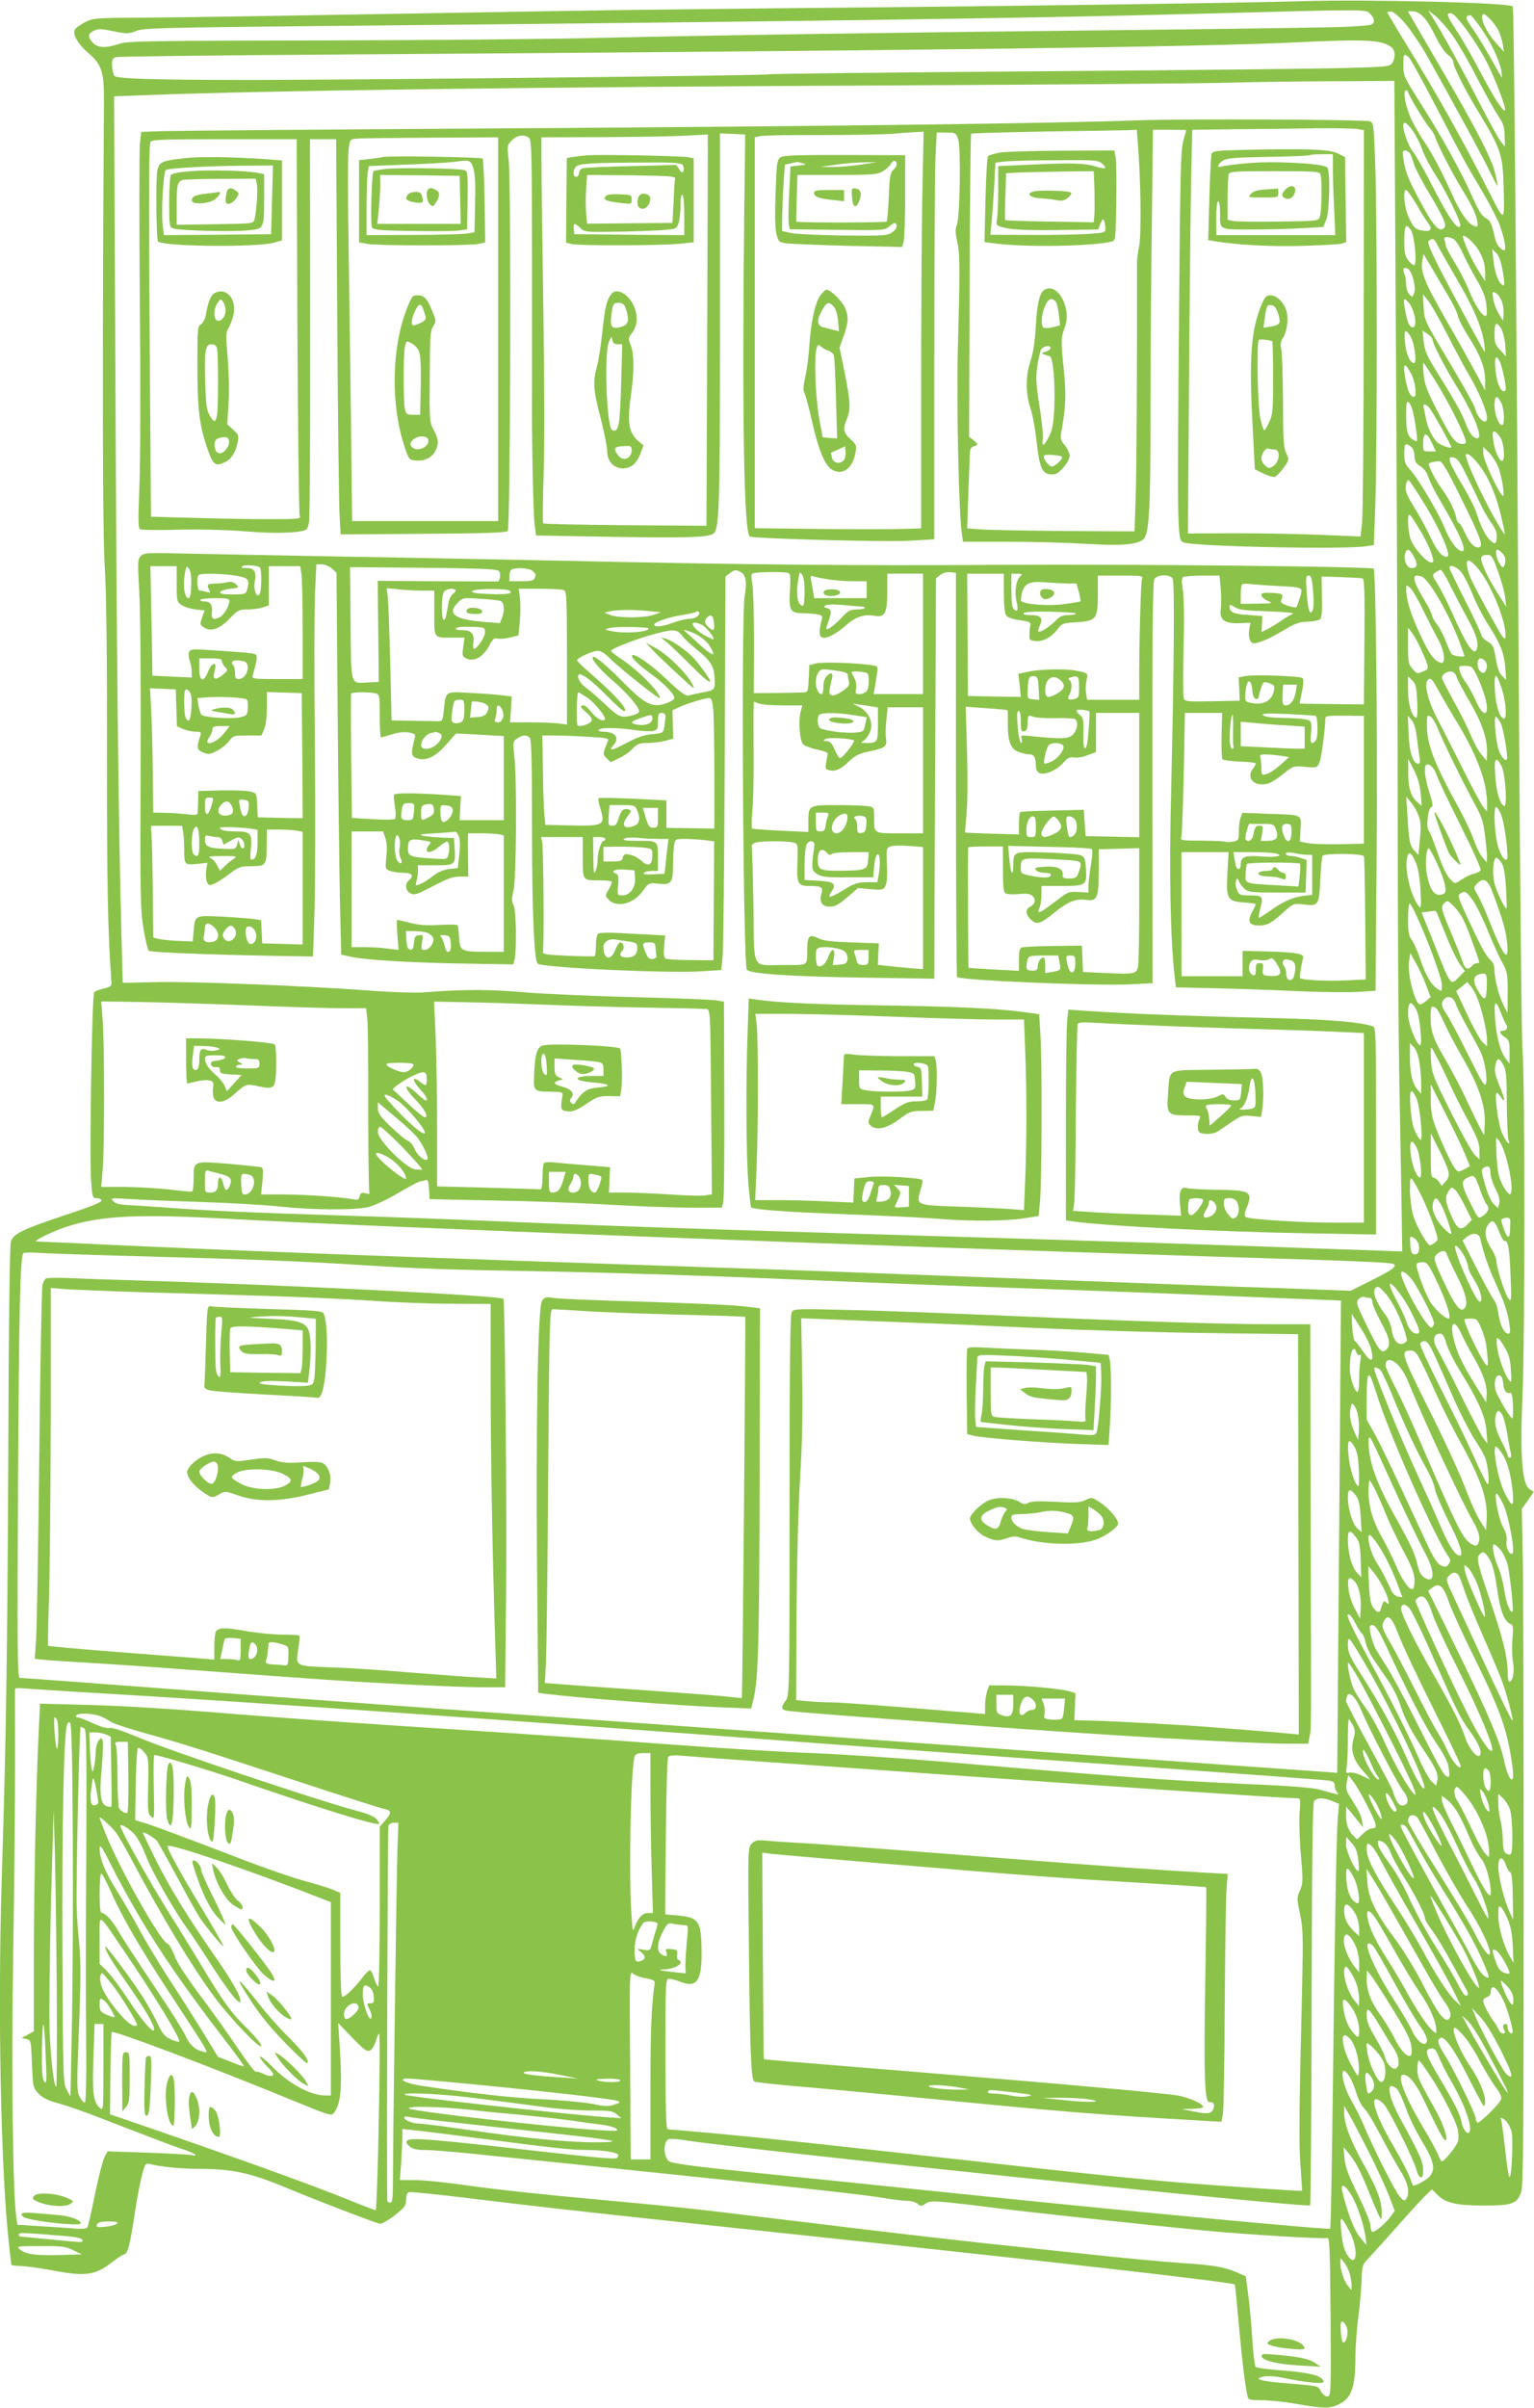 <?xml version="1.0" standalone="no"?>
<!DOCTYPE svg PUBLIC "-//W3C//DTD SVG 20010904//EN"
 "http://www.w3.org/TR/2001/REC-SVG-20010904/DTD/svg10.dtd">
<svg version="1.0" xmlns="http://www.w3.org/2000/svg"
 width="816pt" height="1280pt" viewBox="0 0 816 1280"
 preserveAspectRatio="xMidYMid meet">
<g transform="translate(0,1280) scale(0.1,-0.1)"
fill="#8bc34a" stroke="none">
<path d="M6935 12794 c-291 -9 -1501 -26 -2390 -34 -545 -5 -1262 -13 -1595
-19 -1397 -24 -1979 -34 -2210 -35 -230 -1 -247 -3 -286 -23 -22 -12 -46 -28
-53 -36 -19 -24 9 -77 68 -128 72 -62 85 -100 84 -258 -9 -1331 -8 -2281 4
-2470 9 -147 13 -466 12 -1020 0 -687 4 -913 23 -1181 3 -32 1 -35 -39 -45
-23 -5 -47 -14 -52 -20 -12 -13 -26 -888 -16 -1008 6 -83 8 -87 31 -87 13 0
24 -6 24 -13 0 -9 -75 -38 -203 -80 -216 -72 -263 -95 -279 -136 -6 -17 -12
-421 -14 -1136 -5 -1075 -11 -1502 -35 -2260 -22 -710 -4 -1580 41 -1955 5
-47 10 -87 10 -90 0 -3 26 -6 58 -7 31 -2 104 -12 162 -23 178 -34 229 -26
323 49 21 16 47 33 57 36 21 7 30 41 60 238 11 72 28 158 37 190 14 52 18 58
38 53 58 -15 169 -26 260 -26 179 0 276 -21 464 -99 165 -69 471 -186 502
-193 9 -1 44 18 78 44 54 43 61 52 61 83 0 21 6 38 14 41 8 3 144 -11 303 -30
377 -47 804 -94 1953 -216 1239 -132 2126 -233 2138 -245 2 -1 12 -99 22 -216
18 -193 32 -314 46 -377 4 -20 10 -22 77 -22 39 0 123 -9 186 -20 134 -24 171
-25 214 -6 75 32 96 88 97 251 0 56 7 154 16 220 8 66 16 154 17 197 3 78 3
78 48 125 25 27 95 104 156 173 61 69 124 138 141 153 l29 28 30 -30 c44 -43
99 -56 248 -56 150 0 174 9 197 72 11 31 13 319 13 1593 0 855 -2 1664 -5
1797 l-5 241 32 45 32 46 -23 15 c-40 25 -51 183 -37 501 13 302 13 1682 0
1830 -5 55 -13 865 -19 1800 -13 2188 -26 3745 -33 3751 -20 20 -764 38 -1112
28z m355 -69 c11 -10 20 -28 18 -39 -3 -20 -12 -21 -138 -28 -74 -4 -574 -11
-1110 -17 -1256 -13 -2240 -28 -2855 -42 -269 -7 -947 -13 -1505 -14 -913 -2
-1020 -3 -1065 -18 -76 -25 -119 -22 -145 10 -25 31 -22 44 12 61 21 10 40 9
102 -4 72 -15 80 -14 119 1 38 16 128 18 922 26 2528 24 3771 41 4665 64 1013
27 950 27 980 0z m190 -56 c30 -37 83 -115 116 -175 143 -255 298 -540 331
-610 20 -41 37 -73 39 -72 1 2 -4 33 -13 68 -21 82 -93 222 -272 530 -79 135
-154 264 -168 288 l-24 42 24 0 c40 0 77 -39 120 -127 24 -50 52 -92 69 -104
15 -11 28 -27 28 -35 0 -27 58 -144 134 -268 118 -195 129 -226 134 -386 6
-206 7 -206 -72 -50 -140 277 -281 528 -453 807 -51 83 -93 154 -93 158 0 3
10 5 22 3 13 -2 46 -31 78 -69z m237 -44 c29 -38 90 -141 135 -230 46 -88 98
-182 117 -210 28 -41 34 -60 35 -107 l1 -57 -22 27 c-12 15 -63 108 -114 207
-90 175 -196 369 -247 450 l-25 40 34 -26 c19 -14 58 -57 86 -94z m81 21 c34
-46 82 -121 106 -167 43 -81 111 -258 102 -266 -9 -10 -59 67 -126 194 -40 76
-96 175 -126 221 -59 90 -63 102 -36 102 11 0 42 -33 80 -84z m172 -6 c9 -19
20 -53 24 -75 l6 -40 -41 45 c-47 51 -83 124 -74 147 5 13 11 11 36 -13 17
-16 39 -45 49 -64z m-96 16 c54 -74 102 -175 112 -231 4 -22 4 -38 1 -35 -2 3
-28 48 -57 100 -29 52 -72 123 -96 157 -41 57 -43 69 -12 72 4 1 27 -28 52
-63z m-496 -93 c29 -14 38 -25 40 -48 2 -16 -4 -39 -12 -50 -13 -19 -30 -20
-228 -26 -117 -4 -858 -12 -1646 -18 -788 -6 -1437 -13 -1442 -16 -11 -7
-2126 -29 -2745 -30 -528 0 -723 6 -737 22 -5 7 -11 30 -12 52 -1 32 3 41 19
47 11 4 533 10 1160 14 3118 21 4603 40 5125 65 323 16 427 13 478 -12z m114
-65 c9 -7 73 -123 143 -258 147 -283 164 -315 257 -470 37 -64 76 -140 87
-170 25 -72 35 -130 22 -130 -16 0 -41 30 -47 58 -19 84 -25 98 -51 113 -21
11 -40 42 -72 115 -55 125 -162 319 -277 499 -85 134 -89 142 -89 197 0 62 2
65 27 46z m-66 -1605 c5 -813 9 -1914 9 -2448 0 -533 4 -1143 8 -1355 4 -212
9 -511 12 -664 l4 -279 -192 7 c-106 3 -374 13 -597 21 -223 8 -781 26 -1240
40 -1845 55 -2192 67 -2965 100 -192 8 -507 19 -700 25 -394 12 -690 25 -875
40 -69 5 -158 11 -197 13 -55 2 -77 7 -90 21 -17 17 -14 18 82 12 55 -4 228
-11 385 -16 157 -5 348 -16 425 -25 174 -18 392 -19 465 -2 31 8 100 40 159
75 58 34 110 62 117 62 7 0 19 3 28 6 12 5 15 -5 18 -48 l3 -53 340 -7 c187
-3 462 -13 610 -22 149 -9 345 -16 437 -16 l168 0 7 28 c5 15 7 261 6 547 l-2
520 -43 7 c-24 4 -221 12 -438 17 -217 6 -480 17 -585 26 -182 16 -324 16
-535 -1 -41 -3 -169 1 -285 10 -336 25 -934 49 -1131 45 l-181 -4 -7 255 c-16
593 -26 1528 -32 2946 l-7 1512 164 6 c642 25 2115 44 3989 52 806 4 1593 10
1750 14 157 4 425 8 596 8 l311 2 9 -1477z m64 1418 c0 -13 90 -163 115 -191
13 -14 26 -36 30 -50 12 -41 92 -195 146 -283 52 -83 79 -144 79 -178 0 -16
-3 -17 -25 -7 -29 13 -73 78 -110 163 -49 109 -104 215 -143 273 -22 31 -53
85 -70 118 -33 66 -53 164 -33 164 6 0 11 -4 11 -9z m35 -221 c12 -19 31 -60
43 -91 11 -31 41 -88 67 -127 55 -85 139 -256 133 -272 -10 -31 -63 43 -139
193 -45 89 -96 180 -114 202 -29 37 -61 136 -47 150 8 8 32 -16 57 -55z m-27
-102 c5 -7 15 -31 21 -53 6 -23 41 -93 79 -155 83 -139 99 -177 84 -192 -25
-25 -57 9 -123 133 -69 128 -83 163 -94 237 -5 33 -4 42 8 42 8 0 19 -6 25
-12z m34 -270 c23 -40 50 -84 60 -97 28 -37 23 -52 -15 -48 -46 5 -56 13 -83
71 -24 51 -33 146 -14 146 5 0 28 -33 52 -72z m-26 -143 c19 -29 33 -185 16
-185 -6 0 -20 12 -31 26 -17 22 -21 41 -21 105 0 83 9 96 36 54z m338 -76 c37
-44 56 -94 56 -148 l0 -46 -32 50 c-32 51 -71 132 -83 173 -6 21 -5 23 13 13
11 -6 32 -25 46 -42z m-112 30 c11 -6 34 -40 50 -77 16 -36 50 -100 75 -143
33 -56 46 -91 50 -133 4 -37 2 -56 -5 -56 -18 0 -58 61 -87 134 -15 38 -49
105 -76 149 -27 44 -49 86 -49 93 0 7 -3 19 -6 28 -7 19 17 21 48 5z m-86 -31
c9 -18 56 -100 104 -183 90 -154 132 -253 145 -340 4 -27 5 -48 2 -45 -10 12
-195 355 -250 464 -46 93 -56 121 -45 127 21 14 27 11 44 -23z m348 -141 c9
-55 10 -77 2 -74 -22 7 -45 64 -51 127 l-7 65 21 -20 c15 -15 25 -45 35 -98z
m-292 -127 c25 -41 49 -90 53 -109 4 -19 28 -66 53 -105 64 -99 92 -170 92
-236 l0 -55 -51 95 c-28 52 -100 182 -161 287 -113 197 -133 249 -122 309 l6
34 43 -72 c23 -40 62 -107 87 -148z m-183 82 c7 -29 9 -57 3 -71 -8 -22 -9
-22 -25 -6 -9 9 -17 32 -17 50 0 19 -4 45 -9 58 -12 30 -5 40 19 27 10 -5 23
-31 29 -58z m472 -120 c6 -20 9 -51 7 -67 l-3 -30 -23 38 c-13 21 -26 56 -29
78 -6 40 -5 41 15 30 12 -6 26 -28 33 -49z m-294 -167 c42 -82 96 -184 121
-225 47 -79 92 -187 92 -220 0 -48 -50 -8 -64 51 -3 14 -65 124 -137 245 -130
217 -132 220 -136 289 l-4 70 25 -30 c14 -16 61 -97 103 -180z m-205 168 c34
-40 50 -133 23 -133 -18 0 -29 26 -42 98 -10 55 -6 63 19 35z m493 -139 c9
-15 19 -54 22 -88 l4 -61 -30 33 c-27 28 -31 40 -31 87 0 61 9 68 35 29z
m-481 -44 c21 -37 34 -140 18 -140 -21 0 -42 46 -48 108 -8 69 2 79 30 32z
m116 -14 c0 -20 65 -148 124 -243 97 -157 148 -283 114 -283 -22 0 -43 28 -64
85 -17 47 -53 111 -168 296 -37 60 -48 89 -53 134 l-6 57 26 -17 c15 -9 27
-23 27 -29z m358 -118 c11 -22 32 -115 32 -144 0 -8 -4 -14 -10 -14 -19 0 -38
47 -45 113 -7 69 2 86 23 45z m-334 -117 c62 -101 135 -246 151 -298 5 -19 3
-23 -18 -23 -34 0 -57 30 -131 175 -54 105 -68 142 -73 193 -3 34 -4 62 -1 62
3 0 35 -49 72 -109z m-136 49 c22 -44 30 -120 13 -120 -19 0 -35 34 -46 101
-14 81 -3 88 33 19z m477 -150 c17 -32 21 -120 5 -120 -18 0 -40 58 -40 105 0
52 13 58 35 15z m-467 -58 c6 -26 13 -71 17 -100 6 -51 5 -53 -14 -42 -33 17
-41 44 -41 131 0 69 2 80 14 70 8 -7 19 -33 24 -59z m85 30 c16 -18 117 -198
117 -209 0 -10 -55 9 -74 25 -26 24 -53 81 -61 127 -4 22 -9 48 -12 58 -6 22
9 22 30 -1z m380 -161 c18 -31 24 -121 7 -121 -16 0 -41 58 -47 111 -5 41 -3
48 9 44 8 -3 22 -19 31 -34z m-366 -26 l21 -45 -34 0 c-33 0 -34 1 -34 38 0
67 18 69 47 7z m-112 -19 c11 -8 19 -27 19 -50 1 -29 8 -40 32 -55 19 -12 34
-32 42 -57 6 -22 37 -82 68 -134 101 -172 139 -260 111 -260 -24 0 -65 54 -92
123 -32 80 -145 269 -186 312 -24 26 -29 39 -29 83 0 55 5 60 35 38z m463
-105 c22 -51 40 -173 24 -156 -27 27 -102 192 -102 224 l0 35 29 -28 c16 -16
38 -49 49 -75z m-86 -12 c45 -65 81 -156 106 -266 11 -46 18 -83 17 -83 -8 0
-69 106 -113 195 -61 123 -102 222 -94 229 11 11 46 -21 84 -75z m-82 -34 c25
-49 58 -117 73 -150 15 -33 41 -79 58 -102 21 -28 32 -53 31 -74 -1 -41 -8
-46 -33 -23 -26 23 -51 72 -74 144 -9 30 -44 98 -75 150 -32 52 -62 108 -66
123 -6 26 -4 28 17 25 19 -2 34 -22 69 -93z m-28 -123 c107 -216 123 -262 91
-262 -25 0 -45 23 -73 83 -12 26 -26 47 -30 47 -5 0 -12 15 -15 33 -10 42 -38
97 -81 156 -29 41 -64 109 -64 125 0 6 29 13 55 14 16 1 38 -36 117 -196z
m-188 -42 c77 -127 135 -261 116 -268 -24 -9 -56 27 -90 101 -21 45 -60 117
-87 160 -40 64 -48 85 -45 113 2 19 9 33 15 31 5 -1 46 -63 91 -137z m-23
-141 c22 -38 47 -88 54 -113 13 -41 12 -46 -2 -46 -26 0 -97 82 -111 127 -6
22 -12 62 -12 89 1 57 3 56 71 -57z m-38 -132 c20 -40 16 -57 -14 -57 -25 0
-44 40 -35 75 9 34 25 28 49 -18z m483 -2 c3 -13 2 -31 -3 -40 -9 -15 -12 -14
-25 7 -15 22 -22 50 -19 71 2 16 41 -15 47 -38z m-36 -77 c18 -50 35 -112 37
-137 l5 -46 -48 75 c-26 41 -58 100 -70 130 -24 58 -20 70 22 70 18 0 27 -15
54 -92z m-116 29 c72 -77 163 -299 154 -375 -2 -21 -19 3 -79 113 -104 189
-116 215 -124 258 -9 47 7 49 49 4z m-79 -31 c14 -19 41 -72 60 -120 19 -47
56 -119 82 -158 65 -102 83 -147 90 -225 l5 -68 -21 21 c-16 15 -26 43 -34 93
-11 64 -16 74 -45 91 -18 11 -32 26 -32 34 0 7 -38 89 -85 181 -47 92 -85 171
-85 176 0 22 41 6 65 -25z m-63 -64 c21 -42 62 -122 93 -177 52 -96 65 -143
47 -173 -16 -24 -60 45 -127 199 -25 57 -60 125 -77 152 -30 48 -31 50 -13 63
10 8 24 14 29 14 6 0 28 -35 48 -78z m-148 42 c38 -15 144 -198 200 -348 14
-38 26 -70 26 -72 0 -10 -59 -2 -68 9 -6 7 -20 38 -32 70 -12 31 -32 70 -44
85 -13 15 -26 38 -29 52 -3 14 -23 52 -43 85 -64 106 -67 141 -10 119z m7
-179 c27 -55 62 -124 79 -154 35 -63 42 -135 13 -124 -37 13 -57 41 -105 142
-51 107 -78 193 -78 245 0 29 0 29 22 10 11 -10 43 -64 69 -119z m-12 -207
c46 -102 46 -104 10 -118 -30 -13 -33 -12 -55 14 -22 24 -24 37 -24 123 l0 96
20 -26 c12 -15 34 -55 49 -89z m339 -60 c14 -14 15 -37 3 -57 -14 -22 -41 5
-41 40 0 30 17 38 38 17z m-47 -70 c12 -23 30 -67 40 -97 41 -119 8 -156 -41
-46 -16 36 -40 80 -54 98 -13 18 -28 44 -31 60 -7 26 -5 27 29 27 32 0 38 -4
57 -42z m-102 -18 c5 -17 35 -72 65 -124 66 -111 96 -197 96 -268 l-1 -53 -29
34 c-16 19 -41 64 -55 100 -15 36 -55 118 -91 182 -35 64 -64 120 -64 126 0
16 23 33 46 33 16 0 25 -9 33 -30z m241 -66 c21 -69 27 -154 10 -154 -21 0
-43 67 -48 148 -6 102 7 104 38 6z m-451 -66 c2 -69 0 -89 -9 -83 -23 14 -40
75 -40 147 l0 72 23 -22 c19 -19 22 -35 26 -114z m220 -122 c101 -170 150
-304 151 -411 l0 -50 -20 25 c-11 14 -61 106 -110 205 -50 99 -110 218 -134
263 -52 99 -73 190 -49 209 14 11 21 4 53 -55 21 -37 69 -121 109 -186z m-109
-23 c26 -66 131 -280 195 -398 36 -65 46 -95 54 -165 6 -46 11 -98 11 -115
l-1 -30 -23 27 c-13 15 -33 55 -45 90 -12 35 -46 108 -76 163 -139 252 -175
347 -175 457 0 44 2 48 19 39 10 -6 29 -36 41 -68z m-115 -31 c4 -31 10 -78
14 -104 7 -37 5 -48 -5 -48 -28 0 -48 62 -51 160 l-4 95 20 -23 c12 -14 22
-45 26 -80z m449 61 c15 -33 40 -183 31 -191 -8 -9 -28 13 -40 43 -17 40 -31
185 -18 185 5 0 17 -17 27 -37z m-427 -371 l6 -67 -27 24 c-33 31 -46 77 -45
161 l0 65 30 -58 c20 -40 32 -79 36 -125z m430 146 c21 -41 33 -225 13 -213
-22 14 -40 73 -46 159 -8 94 2 111 33 54z m-346 -45 c6 -21 63 -141 126 -267
63 -125 112 -234 109 -241 -2 -7 -18 -16 -35 -20 -17 -3 -46 -17 -66 -31 -35
-23 -36 -23 -55 -4 -26 26 -43 60 -79 164 -18 50 -36 96 -42 102 -15 18 -1
124 16 124 9 0 7 20 -11 75 -23 73 -31 135 -18 148 13 13 43 -14 55 -50z m-95
-219 c12 -32 14 -57 7 -125 l-8 -84 -22 24 c-24 26 -29 53 -37 196 l-6 90 25
-30 c14 -16 32 -48 41 -71z m437 10 c19 -38 44 -230 33 -242 -15 -14 -44 39
-55 101 -13 74 -15 177 -3 177 5 0 16 -16 25 -36z m-339 -264 c21 -44 40 -97
43 -119 5 -34 2 -40 -16 -46 -39 -12 -65 23 -81 107 -10 53 -4 138 10 138 4 0
24 -36 44 -80z m-113 5 c12 -28 21 -77 25 -146 5 -96 4 -102 -10 -85 -40 49
-74 187 -62 251 8 43 22 37 47 -20z m456 -2 c12 -18 19 -57 24 -132 3 -58 5
-107 3 -109 -7 -10 -56 93 -66 139 -11 55 -4 129 12 129 5 0 17 -12 27 -27z
m-48 -155 c57 -153 71 -204 78 -271 10 -111 -18 -76 -96 120 -21 54 -49 116
-61 136 -22 36 -22 39 -5 57 35 38 59 26 84 -42z m-104 -45 c19 -27 55 -100
80 -163 26 -63 60 -139 76 -167 27 -49 29 -60 29 -160 l-1 -108 -19 37 c-25
47 -50 141 -50 188 0 26 -7 43 -24 59 -24 23 -49 69 -130 243 -40 88 -43 99
-28 108 26 15 30 13 67 -37z m-98 -35 c38 -41 54 -71 98 -194 40 -111 39 -104
21 -104 -7 0 -19 -7 -26 -15 -21 -25 -38 -17 -50 23 -6 20 -34 89 -61 153 -52
123 -56 138 -37 157 17 17 21 16 55 -20z m-205 -40 c59 -125 138 -338 138
-373 0 -37 -1 -37 -22 -23 -36 23 -64 72 -93 158 -14 43 -35 90 -46 104 -15
20 -19 40 -19 111 0 47 4 84 9 81 5 -3 20 -29 33 -58z m111 10 c3 -7 26 -65
52 -128 25 -63 58 -130 72 -148 l25 -34 -28 -29 c-49 -51 -44 -58 -139 183
l-63 157 32 4 c17 2 34 5 37 5 4 1 9 -4 12 -10z m-57 -385 l24 -64 -22 -19
c-13 -11 -28 -19 -34 -20 -26 0 -69 163 -59 229 l7 44 30 -53 c16 -29 41 -82
54 -117z m323 4 c-1 -85 -10 -94 -42 -42 -34 53 -33 87 3 96 36 9 40 3 39 -54z
m-40 -102 c24 -74 41 -156 41 -197 l0 -31 -23 22 c-13 12 -50 78 -82 147 l-59
125 30 24 29 24 22 -27 c13 -15 32 -54 42 -87z m-143 27 c6 -4 15 -18 19 -32
4 -14 31 -68 60 -120 29 -52 60 -110 69 -128 22 -43 39 -138 31 -171 -6 -22
-19 -2 -95 151 -49 98 -100 194 -114 215 -29 41 -32 63 -14 81 14 14 28 15 44
4z m-6401 -37 c199 -8 420 -15 492 -15 l130 0 7 -57 c3 -32 6 -250 5 -485 0
-235 2 -432 6 -438 5 -7 -2 -9 -20 -4 -22 5 -27 3 -32 -16 -5 -19 -10 -21 -39
-15 -68 12 -242 24 -362 25 l-123 0 7 70 c5 55 4 71 -7 75 -8 2 -86 10 -173
18 -189 15 -186 16 -186 -78 0 -35 -3 -66 -8 -69 -4 -2 -57 2 -117 10 -61 7
-168 13 -238 14 l-129 0 8 88 c10 114 10 680 0 803 l-8 95 214 -3 c117 -2 375
-10 573 -18z m1545 5 c129 -6 372 -13 540 -16 168 -3 318 -6 335 -8 36 -3 33
49 38 -543 l4 -442 -36 -6 c-20 -3 -103 -1 -186 5 -82 5 -190 10 -238 10 l-88
0 3 67 3 68 -135 11 c-74 6 -152 13 -172 15 -20 2 -40 0 -44 -4 -4 -4 -8 -38
-8 -75 -1 -43 -5 -66 -12 -65 -6 1 -132 5 -280 9 l-269 7 0 316 c0 174 -4 395
-8 491 l-8 175 163 -3 c90 -1 269 -7 398 -12z m4665 -30 c18 -34 33 -196 18
-187 -24 15 -63 119 -63 166 0 69 16 77 45 21z m450 -17 c10 -26 22 -53 27
-60 12 -15 2 -33 -18 -33 -22 0 -17 -16 11 -34 22 -15 25 -23 25 -79 l0 -62
-19 25 c-30 38 -51 116 -58 213 -7 100 2 109 32 30z m-347 28 c7 -4 28 -41 46
-82 18 -41 63 -126 100 -189 82 -142 118 -249 114 -340 l-3 -65 -20 35 c-10
19 -42 85 -71 146 -28 62 -77 155 -108 208 -71 120 -86 162 -86 237 0 59 4 66
28 50z m-88 -286 c5 -33 10 -85 10 -115 l-1 -55 -19 23 c-28 33 -40 86 -40
172 l0 74 20 -20 c12 -12 24 -43 30 -79z m136 -62 c64 -139 74 -157 145 -291
29 -55 39 -85 39 -119 l0 -46 -25 23 c-13 12 -70 114 -126 225 -94 187 -102
208 -107 274 -2 39 -2 71 2 71 4 0 36 -62 72 -137z m311 45 c15 -28 18 -60 18
-203 1 -93 5 -181 9 -194 13 -39 -10 -16 -33 33 -21 45 -44 216 -29 216 4 0
13 -9 20 -20 27 -43 25 -16 -4 54 -24 57 -29 81 -24 110 9 45 20 46 43 4z
m-5797 3 c0 -17 -31 -41 -51 -41 -25 0 -85 25 -93 39 -5 8 16 11 68 11 42 0
76 -4 76 -9z m70 -76 c0 -41 -3 -42 -38 -14 -41 31 -39 4 2 -41 34 -37 45 -60
30 -60 -4 0 -27 19 -52 42 -64 59 -68 30 -4 -36 50 -51 74 -96 52 -96 -7 0
-47 33 -89 72 -42 40 -78 74 -80 75 -8 5 45 43 93 68 70 35 86 33 86 -10z
m5526 -408 l23 -57 -32 -17 c-31 -15 -32 -15 -50 9 -20 27 -79 155 -108 237
-13 36 -19 79 -18 130 l0 76 81 -160 c45 -88 91 -186 104 -218z m-262 306 c18
-37 37 -223 23 -223 -4 0 -16 18 -27 40 -14 26 -22 69 -27 130 -7 99 2 113 31
53z m-5418 -15 c45 -31 144 -146 144 -169 0 -26 -107 67 -199 174 -34 38 -7
36 55 -5z m100 -190 c30 -37 65 -108 58 -120 -10 -16 -54 17 -68 53 -8 20 -24
40 -35 44 -12 3 -52 37 -91 74 -58 56 -70 74 -70 100 l0 31 89 -75 c49 -41
102 -90 117 -107z m-73 -59 c59 -62 105 -114 103 -117 -3 -2 -21 -1 -41 2 -50
10 -195 156 -195 198 0 15 5 28 12 28 7 0 61 -50 121 -111z m5561 -125 c5 -23
2 -37 -14 -55 l-21 -24 -15 23 c-9 12 -23 22 -30 22 -11 0 -14 24 -13 118 l0
117 43 -85 c24 -47 47 -99 50 -116z m275 154 c42 -67 82 -287 50 -276 -7 2
-25 26 -38 52 -19 37 -25 69 -30 146 -3 55 -4 100 -1 100 3 0 11 -10 19 -22z
m-444 -28 c19 -36 33 -160 18 -160 -17 0 -45 74 -50 133 -6 65 7 76 32 27z
m-5482 -46 c52 -26 107 -88 107 -119 0 -11 -48 21 -104 69 -73 64 -75 86 -3
50z m5875 -87 c0 -19 12 -58 27 -87 18 -35 25 -60 20 -77 l-6 -26 -23 22 c-15
14 -32 53 -46 102 -20 68 -21 82 -9 90 26 16 37 9 37 -24z m-6755 -8 c54 -13
65 -28 48 -65 -14 -31 -26 -25 -34 16 -8 36 -27 40 -27 6 0 -42 -11 -56 -41
-56 -29 0 -29 0 -29 61 0 53 2 60 18 55 9 -3 39 -10 65 -17z m1822 -36 c-15
-48 -28 -63 -57 -63 -15 0 -18 9 -18 55 l0 55 45 0 44 0 -14 -47z m-1667 31
c44 -12 21 -104 -26 -104 -14 0 -17 11 -19 55 -3 58 0 61 45 49z m1750 -6 c7
-7 12 -24 12 -38 0 -30 -16 -50 -41 -50 -27 0 -33 18 -15 45 9 13 16 31 16 40
0 18 12 19 28 3z m119 -2 c8 -8 -21 -86 -32 -86 -21 0 -35 24 -35 63 0 39 0
39 32 33 17 -3 33 -8 35 -10z m4650 -8 c6 -7 18 -38 28 -68 10 -30 25 -63 33
-73 18 -20 10 -41 -25 -64 -19 -13 -22 -9 -61 70 -48 95 -51 119 -19 135 29
14 33 14 44 0z m-282 -103 c18 -38 46 -105 61 -148 26 -76 26 -78 8 -92 -10
-8 -22 -15 -27 -15 -16 0 -78 111 -92 167 -8 31 -15 89 -15 128 1 65 2 69 16
50 8 -11 30 -51 49 -90z m229 -49 l35 -71 -21 -22 c-35 -38 -55 -30 -84 35
-36 80 -40 107 -19 138 16 25 17 25 36 8 10 -9 34 -49 53 -88z m-127 7 c17
-30 53 -133 53 -150 0 -15 -56 38 -75 72 -25 42 -30 70 -19 99 9 24 18 20 41
-21z m-6442 -73 c716 -41 3510 -147 5220 -200 784 -24 960 -31 970 -41 14 -14
-9 -30 -130 -91 l-100 -50 -165 6 c-91 4 -295 11 -455 16 -159 6 -699 26
-1200 45 -1007 38 -1092 41 -1510 55 -1698 57 -2418 84 -3110 115 -297 14
-544 25 -550 25 -26 0 82 53 161 79 182 59 377 68 869 41z m6809 -13 c0 -9 -1
-33 -2 -53 -2 -44 -16 -37 -35 20 -14 41 -14 45 1 49 26 7 37 2 36 -16z m-59
-56 c11 -29 24 -51 28 -49 19 7 26 -36 32 -178 6 -137 5 -147 -10 -129 -19 24
-65 166 -65 201 0 13 -11 41 -25 62 -34 52 -42 96 -21 128 23 35 37 27 61 -35z
m-100 -38 c14 -67 40 -145 80 -233 50 -111 63 -149 74 -219 6 -40 5 -51 -5
-51 -22 0 -45 45 -53 104 -4 31 -14 64 -23 73 -8 10 -50 86 -92 168 l-76 150
21 18 c33 27 68 22 74 -10z m-329 -28 c8 -34 -2 -57 -23 -53 -14 2 -19 15 -21
51 -3 46 -2 48 17 37 12 -6 24 -22 27 -35z m245 -66 c10 -21 19 -46 19 -57 0
-10 16 -42 35 -72 32 -51 46 -110 26 -110 -20 0 -131 249 -131 293 0 17 31
-16 51 -54z m-7031 2 c527 -14 870 -27 1155 -46 321 -20 442 -25 1035 -35 294
-6 792 -21 1105 -35 314 -13 829 -34 1145 -45 744 -26 983 -35 1504 -57 l429
-17 -8 -1041 c-5 -572 -9 -1137 -10 -1255 l-2 -215 -34 3 c-19 1 -1044 74
-2279 162 -2332 166 -2985 213 -3550 255 -943 71 -1132 85 -1145 85 -12 0 -14
147 -9 1033 5 918 11 1198 28 1225 2 4 51 4 108 0 57 -3 294 -11 528 -17z
m6936 12 c3 -10 27 -63 55 -118 51 -102 61 -153 35 -174 -20 -17 -53 29 -110
153 -51 109 -54 123 -28 142 24 19 42 17 48 -3z m-48 -156 c50 -106 74 -187
57 -187 -19 0 -77 54 -100 94 -30 51 -77 185 -69 197 3 5 17 9 32 9 24 -1 32
-11 80 -113z m-146 31 c35 -38 130 -223 126 -246 -2 -8 -8 -17 -13 -19 -21 -7
-135 189 -160 275 -9 32 12 28 47 -10z m4 -182 c47 -94 53 -116 30 -116 -22 0
-43 25 -56 67 -7 21 -27 65 -45 98 -18 33 -36 71 -40 85 -16 54 66 -44 111
-134z m-136 97 c36 -40 81 -131 104 -206 13 -45 13 -48 -6 -58 -29 -16 -58 16
-65 72 -4 26 -17 59 -33 79 -50 65 -72 124 -53 143 12 12 21 7 53 -30z m-84
-23 c8 0 14 -10 14 -22 0 -12 20 -59 45 -105 48 -88 55 -122 29 -148 -24 -24
-38 -7 -104 129 -55 113 -58 122 -43 139 9 10 23 15 31 12 7 -3 20 -5 28 -5z
m4 -260 c23 -82 6 -92 -41 -22 -18 26 -37 50 -42 54 -6 3 -12 37 -14 75 l-3
68 45 -70 c25 -38 49 -86 55 -105z m588 101 c12 -26 24 -66 27 -87 10 -73 12
-114 6 -114 -16 0 -121 213 -121 245 0 3 15 5 34 5 31 0 35 -4 54 -49z m-104
-33 c13 -29 42 -84 65 -123 50 -86 73 -152 69 -202 l-3 -38 -59 95 c-70 112
-99 176 -115 248 -19 89 7 100 43 20z m-80 -51 c8 -29 40 -93 71 -143 98 -158
137 -245 142 -321 l5 -68 -22 30 c-12 17 -66 120 -120 230 -54 110 -110 218
-123 240 -28 45 -23 85 12 85 15 0 23 -12 35 -53z m312 -23 c20 -35 28 -63 31
-117 4 -67 3 -71 -11 -53 -23 29 -57 124 -63 180 -7 59 4 56 43 -10z m-374
-41 c19 -43 64 -143 98 -222 35 -79 84 -175 109 -215 26 -39 52 -84 59 -100
16 -35 28 -146 16 -146 -5 1 -36 60 -68 133 -32 73 -112 238 -178 367 -65 128
-116 240 -114 247 3 7 14 13 24 13 14 0 28 -20 54 -77z m-417 17 c4 -11 11
-17 17 -14 8 5 9 -3 5 -26 -4 -18 -7 -63 -7 -101 0 -38 -4 -69 -9 -69 -15 0
-41 78 -41 124 0 86 20 134 35 86z m346 -52 c18 -35 55 -115 84 -180 29 -64
84 -175 124 -246 110 -198 146 -305 139 -412 l-3 -55 -32 50 c-18 28 -54 109
-81 180 -27 72 -113 258 -191 413 -149 298 -153 312 -95 312 19 0 30 -12 55
-62z m-122 -17 c15 -16 34 -46 43 -67 9 -22 35 -82 57 -134 73 -172 248 -544
290 -615 40 -68 49 -106 32 -134 -6 -9 -13 -10 -27 -3 -52 28 -72 67 -281 552
-41 96 -99 223 -129 281 -30 58 -54 112 -54 121 0 37 33 37 69 -1z m-98 -23
c9 -7 37 -67 64 -133 62 -153 131 -301 182 -391 22 -38 43 -88 46 -110 3 -21
34 -93 67 -160 65 -127 87 -194 66 -194 -25 0 -58 50 -105 161 -27 63 -79 179
-116 259 -99 214 -235 549 -235 576 0 8 17 4 31 -8z m-43 -55 c6 -16 18 -53
28 -83 61 -197 295 -727 373 -846 18 -26 19 -33 7 -49 -12 -17 -17 -18 -41 -7
-19 9 -38 37 -70 105 -23 50 -88 190 -144 310 -56 120 -119 250 -141 289 l-40
70 0 119 c0 118 8 144 28 92z m698 -17 c3 -39 17 -58 38 -50 7 3 12 -21 14
-66 2 -38 0 -70 -3 -70 -12 0 -85 124 -91 155 -8 42 3 77 23 73 10 -2 17 -17
19 -42z m-771 -180 c4 -22 5 -59 3 -81 l-4 -40 -18 39 c-23 51 -30 97 -21 133
6 27 7 27 20 9 8 -10 17 -37 20 -60z m769 7 c7 -16 18 -59 24 -98 6 -38 14
-82 18 -97 4 -18 2 -28 -5 -28 -6 0 -11 6 -11 13 0 6 -13 37 -29 67 -34 65
-44 108 -35 144 8 33 20 33 38 -1z m-675 -175 c16 -35 72 -157 125 -273 54
-115 115 -242 137 -282 54 -99 52 -167 -5 -129 -16 10 -28 32 -36 68 -15 63
-35 106 -123 263 -98 177 -137 287 -137 393 0 35 8 27 39 -40z m-114 10 c14
-24 20 -58 23 -120 3 -49 1 -88 -2 -88 -17 0 -47 94 -53 164 -7 83 2 95 32 44z
m784 -33 c29 -43 49 -115 58 -209 7 -81 -3 -82 -43 -3 -34 66 -68 247 -46 247
4 0 18 -16 31 -35z m-674 -194 c13 -28 39 -85 56 -128 17 -43 58 -129 91 -192
46 -85 61 -125 62 -157 1 -23 -2 -46 -7 -50 -15 -15 -57 41 -92 125 -21 47
-53 112 -71 144 -49 84 -74 165 -74 242 0 36 2 65 5 65 2 0 16 -22 30 -49z
m-101 -34 c14 -19 20 -47 24 -109 l5 -83 -22 19 c-26 23 -51 104 -51 164 0 49
12 52 44 9z m781 -41 c28 -56 65 -250 51 -264 -15 -14 -38 32 -32 65 3 23 -2
46 -19 75 -23 42 -49 178 -34 178 4 0 20 -25 34 -54z m-781 -180 c17 -22 22
-45 24 -119 l3 -92 -25 27 c-26 29 -46 103 -46 174 0 52 12 54 44 10z m113
-34 c40 -59 76 -132 108 -217 l25 -66 -22 3 c-12 2 -28 14 -35 28 -6 14 -20
43 -31 65 -10 22 -33 63 -51 92 -32 50 -54 143 -35 143 5 0 23 -21 41 -48z
m657 -34 c13 -18 29 -51 35 -73 12 -49 34 -245 27 -252 -12 -12 -35 48 -44
113 -6 40 -20 93 -31 119 -26 59 -38 125 -23 125 6 0 22 -15 36 -32z m-57 -54
c14 -25 27 -79 37 -153 16 -114 38 -172 72 -185 13 -5 15 -18 9 -79 -3 -39 -2
-94 3 -121 10 -49 0 -106 -19 -106 -5 0 -9 19 -9 43 0 84 -22 176 -90 378 -73
214 -78 237 -58 257 18 18 30 10 55 -34z m-74 -112 c23 -51 53 -179 45 -187
-7 -7 -100 207 -105 242 -6 38 -6 38 14 20 12 -10 32 -44 46 -75z m-500 -22
c14 -25 28 -58 31 -74 6 -26 5 -28 -8 -17 -16 14 -17 13 -32 -36 -6 -21 -22
-15 -41 13 -12 20 -18 53 -21 123 l-4 96 26 -30 c14 -16 36 -50 49 -75z m404
58 c6 -7 20 -43 32 -81 12 -37 57 -147 100 -245 43 -97 88 -204 100 -237 24
-64 62 -207 57 -212 -4 -4 -64 119 -176 362 -48 105 -109 234 -134 289 -44 93
-46 100 -30 117 20 22 37 24 51 7z m-553 -33 c24 -24 38 -84 34 -144 l-3 -55
-28 52 c-17 31 -31 75 -34 107 -6 58 2 68 31 40z m503 -111 c13 -38 74 -173
137 -300 125 -252 165 -360 190 -503 18 -107 20 -141 7 -141 -11 0 -28 42 -41
104 -21 99 -85 248 -242 570 l-161 329 24 18 c35 27 58 6 86 -77z m-86 -67
c13 -40 77 -177 142 -305 104 -206 187 -405 174 -419 -13 -12 -65 66 -131 197
-81 158 -276 583 -276 599 0 5 8 14 17 20 27 15 48 -11 74 -92z m-130 40 c16
-12 69 -122 178 -370 83 -188 107 -233 153 -295 43 -58 64 -110 49 -125 -15
-15 -58 39 -77 96 -22 68 -69 161 -164 327 -110 191 -184 344 -177 364 7 19
16 20 38 3z m-279 -90 c11 -23 27 -46 33 -52 7 -5 16 -27 19 -47 4 -20 23 -61
43 -90 20 -29 55 -81 79 -115 23 -33 51 -91 63 -128 24 -75 61 -145 133 -252
58 -86 71 -119 63 -151 l-6 -25 -24 23 c-13 12 -43 66 -66 119 -56 127 -143
301 -278 550 -99 184 -119 234 -90 215 5 -3 19 -24 31 -47z m228 -59 c19 -51
101 -225 182 -386 81 -162 148 -301 148 -310 0 -28 -46 25 -70 80 -12 27 -36
73 -55 102 -18 29 -72 131 -120 227 -48 96 -108 209 -133 252 -39 68 -43 82
-33 103 22 49 44 30 81 -68z m-73 -45 c121 -261 217 -448 274 -531 46 -69 63
-102 66 -137 5 -37 3 -44 -9 -40 -19 7 -44 53 -177 317 -60 119 -127 242 -149
275 -21 32 -46 72 -55 89 -19 37 -37 111 -29 119 18 18 38 -5 79 -92z m-91
-133 c139 -244 317 -620 300 -637 -9 -9 -52 66 -97 170 -56 128 -141 283 -241
439 -57 89 -68 114 -68 150 0 37 2 40 14 28 8 -8 49 -76 92 -150z m-53 -47
c59 -103 251 -480 288 -567 19 -44 24 -64 14 -56 -29 24 -108 161 -160 279
-30 66 -75 148 -101 182 -26 35 -55 82 -65 104 -17 40 -36 135 -26 135 3 0 25
-35 50 -77z m-6703 -84 c727 -42 2203 -144 3865 -269 369 -27 1116 -82 1660
-120 545 -39 1005 -73 1023 -76 25 -4 32 -10 32 -27 0 -13 6 -29 13 -36 13
-15 15 -15 -93 15 -37 10 -157 20 -375 29 -414 19 -672 37 -1635 120 -228 19
-536 39 -685 45 -148 5 -508 27 -800 49 -291 22 -748 54 -1015 71 -536 34
-951 63 -1225 85 -377 31 -618 46 -841 52 l-231 6 -7 -144 c-15 -310 -25 -812
-26 -1196 l0 -402 -33 -18 -32 -17 25 -6 c25 -6 25 -7 30 -132 5 -124 6 -127
35 -158 19 -20 49 -36 85 -46 84 -23 156 -49 400 -144 124 -48 250 -96 280
-105 58 -18 95 -42 50 -32 -14 3 -120 9 -237 13 l-211 7 -17 -32 c-9 -18 -31
-106 -50 -196 -18 -90 -36 -169 -40 -176 -6 -8 -30 -10 -84 -5 -42 3 -124 9
-182 12 l-107 7 -6 46 c-18 132 -26 780 -16 1379 6 350 10 813 10 1027 0 215
-1 393 0 397 0 4 21 5 48 2 26 -2 202 -14 392 -25z m6719 -86 c37 -92 198
-402 226 -435 30 -36 30 -72 -1 -76 -16 -2 -25 6 -38 31 -9 19 -16 39 -16 44
0 5 -56 112 -125 238 -69 126 -125 235 -125 242 0 6 3 18 6 27 11 28 48 -9 73
-71z m-6702 -38 c21 -9 44 -22 53 -29 8 -7 92 -35 185 -61 181 -50 299 -87
870 -275 198 -65 375 -121 392 -125 46 -9 49 -21 14 -61 l-31 -35 0 -424 c0
-234 -4 -425 -8 -425 -5 0 -14 18 -21 40 -6 21 -16 42 -21 45 -5 3 -21 -11
-37 -32 -47 -62 -102 -115 -113 -108 -6 4 -10 102 -10 279 l0 273 -37 16 c-21
9 -87 30 -148 46 -60 16 -200 64 -310 106 -361 138 -479 182 -538 201 l-58 18
3 187 c2 103 7 191 11 196 5 4 20 -5 33 -21 24 -28 25 -31 22 -177 -3 -133 -1
-150 15 -166 18 -17 19 -13 15 155 -2 94 -1 172 3 172 22 0 286 -79 435 -130
445 -154 749 -248 761 -236 2 2 -4 13 -14 25 -12 14 -49 30 -108 45 -216 58
-1000 321 -1162 391 -84 35 -136 52 -150 49 -14 -4 -47 6 -89 25 -36 17 -73
31 -81 31 -8 0 -11 5 -8 10 9 15 91 12 132 -5z m-233 -21 c9 -23 7 -159 -1
-150 -10 10 -20 166 -12 166 4 0 10 -7 13 -16z m6892 -25 c13 -27 14 -38 3
-76 -16 -60 0 -111 54 -171 23 -25 38 -43 32 -41 -5 3 -28 13 -49 23 -21 10
-48 15 -59 12 -17 -4 -19 -1 -13 32 3 20 6 85 6 145 0 59 2 107 5 107 2 0 12
-14 21 -31z m-6809 -577 c2 -317 0 -761 -4 -987 l-8 -410 -20 35 c-19 34 -20
57 -23 735 -3 649 7 1148 24 1203 5 17 10 20 17 13 8 -8 12 -194 14 -589z m62
559 c11 -7 12 -115 10 -627 -2 -341 -3 -785 -1 -989 2 -243 0 -371 -7 -373 -5
-2 -17 12 -27 30 -16 30 -16 56 -4 363 10 250 10 359 2 446 -7 63 -13 152 -14
199 -4 135 14 960 21 960 3 0 12 -4 20 -9z m115 -32 l25 -12 3 -184 c2 -102 2
-186 0 -188 -2 -1 -12 -1 -22 2 -35 9 -43 61 -29 202 6 71 9 137 5 147 -7 18
-8 18 -22 0 -8 -11 -15 -40 -15 -65 -1 -25 -5 -59 -9 -76 -7 -30 -7 -30 -13
-5 -3 14 -8 62 -9 108 l-3 82 32 0 c18 0 43 -5 57 -11z m118 -161 c3 -135 1
-249 -5 -255 -8 -7 -36 9 -44 25 -4 9 -8 85 -8 167 0 83 -4 158 -9 168 -7 15
-3 17 28 17 l36 0 2 -122z m6613 2 c10 -25 25 -53 33 -62 9 -11 11 -18 4 -18
-20 0 -82 111 -82 148 0 14 2 14 13 -3 7 -11 22 -40 32 -65z m-3835 -147 c0
-115 3 -306 7 -425 l6 -218 -25 0 c-30 0 -53 -24 -70 -71 -12 -33 -13 -30 -19
61 -15 218 -4 778 17 843 4 12 16 17 45 17 l39 0 0 -207z m1360 107 c1065 -76
2021 -140 2075 -140 24 0 24 0 18 -79 -3 -43 0 -145 7 -225 12 -135 11 -150
-5 -186 -17 -38 -17 -43 0 -124 16 -75 17 -119 12 -363 -17 -719 -18 -857 -9
-978 5 -71 9 -131 8 -132 -2 -3 -426 26 -626 42 -259 22 -602 57 -1120 116
-834 93 -1065 118 -1341 144 -151 14 -281 25 -287 25 -9 0 -12 100 -12 400 0
392 0 400 20 400 11 0 38 -7 60 -16 85 -34 113 5 112 154 -1 170 -13 188 -127
199 l-67 6 4 411 c2 226 7 417 12 424 6 10 25 12 75 8 36 -4 572 -42 1191 -86z
m3098 8 c14 -14 16 -108 2 -108 -16 0 -30 37 -30 79 0 42 7 50 28 29z m-648
-181 c55 -109 60 -127 29 -127 -11 0 -34 -13 -50 -30 l-30 -29 -20 20 c-27 27
-39 62 -39 112 l1 42 22 -26 c12 -14 32 -39 45 -55 l23 -29 -6 35 c-5 31 -17
55 -75 146 -8 14 -10 33 -6 59 l8 38 23 -29 c14 -16 47 -73 75 -127z m-6756
69 c11 -56 11 -66 -2 -71 -27 -10 -35 11 -27 80 4 37 9 64 12 61 3 -3 11 -34
17 -70z m7287 -28 c56 -71 106 -179 117 -255 5 -35 5 -63 1 -63 -14 0 -50 59
-100 167 -28 59 -59 119 -69 133 -18 26 -18 70 1 70 5 0 27 -24 50 -52z m114
-31 c8 -26 10 -47 5 -47 -13 0 -36 47 -44 90 -6 32 -5 33 9 19 9 -9 22 -37 30
-62z m-505 3 c23 -45 24 -50 10 -50 -13 0 -37 39 -46 74 -10 40 10 26 36 -24z
m-102 13 c24 -35 45 -89 41 -102 -2 -6 -20 21 -40 59 -36 70 -37 94 -1 43z
m724 -52 c14 -40 18 -225 5 -237 -4 -5 -16 -3 -25 2 -13 9 -17 27 -18 76 -1
35 -7 82 -13 104 -6 21 -11 61 -11 88 l0 49 25 -23 c13 -12 30 -39 37 -59z
m-267 -37 c17 -32 43 -90 59 -128 17 -38 42 -83 57 -100 24 -29 50 -122 49
-182 -1 -35 -40 24 -102 156 -33 69 -81 168 -109 222 -27 53 -49 106 -49 118
l0 23 33 -25 c17 -14 46 -52 62 -84z m-678 81 l36 -15 -7 -78 c-7 -99 -15
-506 -26 -1431 -5 -409 -11 -746 -14 -749 -9 -8 -1123 97 -2093 198 -412 43
-590 61 -923 95 -326 33 -451 49 -493 61 -37 12 -44 108 -9 122 8 3 47 0 86
-6 271 -45 3310 -362 3325 -346 3 3 7 485 8 1071 2 786 5 1069 14 1079 15 18
51 18 96 -1z m659 -228 c32 -71 75 -155 96 -187 35 -51 85 -196 73 -208 -2 -2
-32 54 -67 124 -35 71 -101 200 -146 286 -89 171 -104 219 -47 153 19 -22 60
-98 91 -168z m-7444 -784 c2 -281 0 -509 -3 -507 -13 8 -28 132 -35 297 -3 93
0 393 7 670 l14 502 7 -225 c3 -124 8 -455 10 -737z m7334 855 c44 -88 43
-107 -2 -39 -37 55 -64 111 -64 133 1 20 27 -19 66 -94z m-100 74 c6 -4 51
-86 100 -182 50 -96 126 -229 169 -295 72 -108 133 -240 119 -255 -10 -9 -45
42 -86 125 -22 44 -110 189 -194 322 -85 134 -154 251 -154 261 0 30 21 41 46
24z m-6918 -86 c13 -17 51 -83 84 -146 163 -307 320 -566 438 -726 87 -117
249 -286 250 -260 0 10 -33 50 -73 90 -84 81 -131 146 -242 331 -43 72 -130
213 -194 315 -99 160 -241 414 -241 433 0 13 36 -7 67 -36 22 -21 45 -62 69
-123 33 -87 152 -294 225 -394 18 -25 70 -103 116 -175 92 -144 155 -224 161
-207 7 22 -38 104 -136 244 -145 209 -243 368 -317 518 -36 73 -65 134 -65
136 0 10 63 -26 76 -44 8 -12 58 -101 110 -198 52 -98 105 -191 116 -208 39
-57 121 -156 126 -152 2 3 -50 94 -116 203 -123 204 -187 321 -180 329 15 15
464 -139 841 -288 l27 -10 0 -514 0 -514 -30 0 c-80 0 -197 64 -288 159 -29
29 -55 51 -59 47 -4 -3 13 -26 37 -51 35 -35 40 -46 28 -50 -9 -4 -30 1 -47
10 -18 9 -35 13 -40 11 -5 -3 -47 52 -94 122 -47 70 -137 197 -201 282 -77
103 -124 175 -138 214 -12 32 -29 61 -37 63 -36 9 -258 404 -330 586 -17 43
-31 80 -31 83 0 10 65 -48 88 -80z m1496 -93 c-5 -148 -24 -1564 -24 -1765 0
-89 -3 -108 -15 -108 -8 0 -15 6 -15 13 -4 182 2 1981 6 1992 4 8 17 15 30 15
l23 0 -5 -147z m5362 129 c5 -4 33 -50 61 -104 29 -53 85 -149 126 -215 124
-198 185 -307 222 -393 42 -97 43 -105 11 -85 -14 9 -44 53 -67 98 -23 45 -89
165 -147 267 -113 202 -232 423 -232 433 0 9 12 9 26 -1z m-51 -77 c28 -38 95
-175 95 -196 0 -21 -47 50 -95 143 -48 91 -47 114 0 53z m-200 -100 c4 -31 5
-58 2 -61 -13 -13 -67 102 -67 141 l1 40 28 -32 c22 -23 31 -46 36 -88z m172
37 c9 -25 41 -84 71 -131 59 -93 112 -197 112 -220 0 -8 18 -37 39 -65 21 -28
68 -105 103 -171 36 -66 71 -130 78 -142 15 -23 9 -40 -9 -29 -6 4 -23 32 -39
64 -15 31 -68 119 -116 195 -48 76 -109 187 -136 247 -26 61 -71 141 -98 178
-56 76 -72 104 -72 126 0 13 4 14 25 4 15 -7 31 -28 42 -56z m-6664 -327 c121
-206 253 -397 454 -658 63 -82 113 -150 111 -152 -1 -2 -34 9 -71 24 l-68 27
-73 120 c-40 65 -121 193 -180 283 -59 90 -132 212 -163 270 -31 58 -86 152
-121 209 -66 105 -92 171 -92 226 1 25 14 6 66 -99 36 -71 98 -184 137 -250z
m6566 358 c10 -10 33 -47 51 -83 18 -36 101 -184 185 -330 84 -146 172 -303
195 -350 l42 -85 -32 30 c-38 36 -108 145 -180 280 -30 55 -94 160 -143 234
-101 152 -147 241 -147 289 0 37 4 39 29 15z m711 -97 c6 -19 16 -36 23 -39 8
-2 13 -42 14 -128 l2 -124 -20 43 c-27 58 -59 186 -59 239 0 54 23 59 40 9z
m-809 -67 c26 -51 38 -144 19 -137 -32 10 -54 58 -58 124 -5 75 5 79 39 13z
m214 -199 c46 -80 117 -206 159 -280 42 -74 89 -153 105 -175 35 -47 44 -75
32 -94 -20 -31 -59 17 -137 169 -46 91 -108 192 -157 257 -102 137 -138 213
-144 301 l-4 67 32 -50 c18 -27 69 -115 114 -195z m-6834 143 c61 -141 149
-295 311 -543 242 -369 223 -336 181 -325 -38 9 -67 38 -89 88 -10 23 -86 143
-170 267 -83 124 -164 248 -179 275 -33 59 -74 105 -92 105 -10 0 -13 25 -13
105 0 58 4 105 9 105 4 0 23 -35 42 -77z m7098 -146 c34 -54 79 -131 101 -170
40 -74 94 -206 87 -214 -14 -14 -165 257 -227 406 -46 112 -45 111 39 -22z
m-463 -4 c8 -18 14 -49 14 -69 l0 -37 -26 24 c-14 13 -32 36 -40 51 -15 28
-19 80 -7 91 10 11 44 -24 59 -60z m804 -16 c16 -37 24 -78 27 -142 l4 -90
-20 35 c-33 56 -61 158 -61 217 0 46 2 54 14 44 8 -6 24 -35 36 -64z m-707 11
c13 -18 59 -96 102 -173 43 -77 105 -180 138 -228 56 -83 87 -155 87 -200 0
-20 0 -20 -21 -1 -29 26 -86 112 -139 209 -24 44 -68 118 -98 165 -63 98 -98
169 -107 223 -9 47 6 48 38 5z m-6661 -168 c164 -240 313 -485 301 -493 -5 -3
-25 2 -46 12 -31 14 -44 30 -72 90 -19 40 -55 103 -79 140 -64 99 -196 275
-196 262 0 -22 32 -75 120 -201 90 -129 140 -214 140 -239 0 -28 -62 43 -136
156 -41 62 -92 131 -114 153 l-40 40 0 126 c0 148 -14 153 122 -46z m2846 135
c1 -1 -2 -15 -7 -31 -6 -16 -15 -48 -21 -72 -11 -42 -11 -43 -48 -37 -36 6
-37 6 -14 -11 28 -21 28 -41 1 -49 -29 -10 -34 0 -33 64 1 51 18 103 47 139 8
11 61 9 75 -3z m141 -10 c23 0 23 0 15 -80 -4 -44 -8 -102 -8 -128 l1 -48 -66
7 c-68 7 -93 14 -49 14 38 0 88 20 88 36 0 8 -5 14 -11 14 -6 0 -9 12 -7 28 3
24 0 27 -30 30 -30 3 -33 1 -27 -17 7 -24 2 -26 -26 -11 -27 15 -24 62 7 121
25 45 28 48 58 41 17 -3 42 -6 55 -7z m3572 -110 c10 -22 19 -62 19 -90 l0
-50 -21 25 c-48 60 -76 150 -52 173 10 11 35 -15 54 -58z m90 3 c9 -7 60 -94
113 -193 54 -99 116 -203 137 -232 37 -50 49 -86 31 -97 -17 -10 -54 27 -73
73 -11 25 -52 94 -90 153 -118 181 -186 351 -118 296z m702 -86 c35 -64 35
-73 -1 -60 -21 8 -33 23 -45 58 -22 62 -22 73 1 61 10 -5 30 -32 45 -59z
m-783 -132 c5 -19 10 -51 10 -70 l-1 -35 -24 30 c-41 49 -69 157 -48 179 9 9
50 -59 63 -104z m-3785 43 c35 -6 49 -13 48 -23 -18 -124 -23 -245 -23 -562
l0 -378 -52 0 -53 0 -3 502 c-4 488 -3 502 15 486 10 -9 41 -21 68 -25z m3974
-165 c75 -122 95 -163 99 -200 3 -38 1 -48 -10 -48 -21 0 -52 37 -83 100 -15
30 -47 83 -71 116 -53 74 -74 130 -74 193 l1 46 22 -27 c12 -15 64 -96 116
-180z m-6811 130 c41 -52 132 -199 132 -214 0 -2 -7 -4 -15 -4 -36 0 -158 150
-177 217 -9 31 -6 63 6 63 2 0 27 -28 54 -62z m7422 -10 c20 -23 30 -44 30
-68 0 -31 -2 -33 -15 -19 -16 16 -59 119 -50 119 3 0 19 -15 35 -32z m-6032
-52 c3 -31 0 -36 -18 -36 -20 0 -20 -1 -5 -31 9 -17 14 -38 10 -47 -10 -25
-45 73 -45 124 0 50 7 58 34 40 14 -8 22 -26 24 -50z m6008 -18 c23 -46 57
-168 49 -176 -8 -9 -25 10 -25 29 0 10 -4 19 -8 19 -17 0 -21 -13 -11 -31 7
-15 6 -19 -6 -19 -9 0 -18 8 -22 18 -3 9 -16 31 -28 47 -29 40 -55 91 -55 108
0 8 9 17 20 20 11 3 20 14 20 24 0 50 30 32 66 -39z m-7407 -49 c12 -20 21
-39 21 -42 0 -3 -18 2 -40 11 -36 16 -40 20 -40 55 0 34 2 36 19 25 11 -6 29
-28 40 -49z m6594 19 c30 -40 47 -90 47 -134 0 -40 -5 -42 -31 -11 -28 31 -45
74 -53 130 -9 56 3 61 37 15z m-5276 -4 c4 -10 -6 -26 -26 -45 -35 -31 -51
-30 -51 3 0 45 63 79 77 42z m5435 -108 c23 -39 54 -90 70 -113 32 -47 37
-100 12 -110 -19 -7 -50 28 -59 67 -3 14 -26 59 -50 100 -33 54 -45 85 -45
113 0 35 2 38 16 27 8 -8 34 -45 56 -84z m644 -131 c42 -84 60 -131 52 -134
-6 -2 -20 6 -30 19 -24 30 -120 209 -153 285 l-25 60 46 -50 c28 -31 70 -99
110 -180z m-79 5 c103 -194 116 -220 112 -225 -4 -4 -144 230 -210 350 l-32
60 32 -30 c17 -16 62 -86 98 -155z m-7664 -30 c6 -134 5 -153 -8 -136 -10 14
-13 52 -12 166 1 82 5 143 8 137 4 -7 9 -82 12 -167z m307 -62 c0 -230 0 -231
-20 -213 -34 31 -40 79 -33 268 l6 177 24 0 23 0 0 -232z m1420 92 c10 6 24
29 30 51 6 23 14 39 17 36 9 -9 -9 -937 -19 -937 -4 0 -68 24 -141 54 -196 80
-647 242 -1187 427 l-85 29 2 217 c2 119 5 218 7 220 10 11 549 -193 969 -366
188 -77 200 -81 213 -64 38 51 45 131 31 353 l-8 125 75 -78 c66 -68 78 -76
96 -67z m5817 76 c21 -24 60 -84 86 -135 27 -50 64 -112 83 -137 23 -29 33
-52 29 -64 -8 -25 -116 -131 -126 -124 -5 3 -9 13 -9 22 0 22 -118 264 -164
336 -38 60 -43 80 -24 92 21 13 77 -66 149 -211 39 -77 75 -144 80 -149 5 -6
9 3 9 25 0 38 -34 117 -78 182 -59 85 -107 207 -83 207 5 0 27 -20 48 -44z
m-598 -25 c24 -34 44 -115 39 -163 -3 -33 -3 -33 -39 32 -41 73 -60 160 -35
160 8 0 24 -13 35 -29z m136 -60 c34 -41 44 -65 44 -101 1 -41 -12 -66 -28
-56 -22 14 -62 108 -68 159 -6 50 -6 51 13 37 10 -8 28 -26 39 -39z m330 -28
c10 -27 42 -90 72 -141 55 -96 93 -193 93 -237 0 -48 -35 -21 -46 36 -9 43
-36 97 -118 234 -76 127 -83 155 -36 155 11 0 24 -17 35 -47z m-49 -96 c64
-95 141 -246 149 -291 4 -20 5 -46 1 -59 -6 -24 -72 -107 -86 -107 -4 0 -13
15 -19 33 -7 17 -45 89 -87 158 -94 159 -135 269 -100 269 32 0 70 -48 117
-149 69 -145 96 -195 107 -199 19 -6 -8 82 -45 148 -100 179 -103 184 -103
233 0 27 4 46 9 43 5 -4 31 -39 57 -79z m-4626 2 l95 -19 -80 5 c-143 9 -215
18 -209 26 8 14 91 9 194 -12z m4200 -11 c11 -18 27 -58 36 -88 9 -31 27 -65
40 -78 14 -12 51 -73 83 -135 32 -61 79 -146 104 -187 48 -76 59 -126 37 -160
-9 -13 -15 -10 -36 15 -26 31 -140 257 -189 375 -15 36 -44 94 -65 130 -58 99
-68 221 -10 128z m114 0 c20 -28 20 -62 1 -78 -20 -17 -21 -14 -30 48 -8 57 3
68 29 30z m-4784 -38 c412 -40 751 -79 775 -89 17 -7 15 -9 -18 -20 -30 -10
-50 -10 -114 4 -43 8 -163 20 -268 25 -167 8 -375 31 -640 71 -88 13 -137 39
-75 39 19 0 172 -14 340 -30z m790 20 c0 -12 -84 -12 -120 0 -18 6 -4 8 48 9
42 1 72 -3 72 -9z m4133 -48 c9 -9 29 -54 45 -98 15 -45 54 -124 86 -177 64
-106 74 -151 40 -188 -17 -20 -83 -55 -88 -47 -1 2 -10 23 -19 48 -9 25 -48
99 -87 165 -63 107 -100 193 -100 232 0 22 25 15 52 -14 28 -31 165 -307 174
-353 4 -16 12 -31 20 -34 11 -4 14 5 14 38 0 45 -16 80 -123 276 -50 92 -71
170 -45 170 8 0 22 -8 31 -18z m-4898 -47 c105 -13 258 -33 340 -44 83 -12
202 -21 266 -21 103 0 119 -2 140 -21 l24 -20 -85 6 c-232 17 -1057 109 -1067
119 -15 15 208 4 382 -19z m-45 -60 c74 -9 209 -22 300 -30 91 -9 206 -22 255
-29 50 -8 118 -17 152 -21 34 -4 70 -13 80 -21 16 -13 7 -14 -82 -9 -260 16
-1002 100 -1019 116 -16 14 166 10 314 -6z m4791 -225 c43 -85 91 -191 108
-234 l30 -79 -19 -27 c-28 -40 -90 -91 -101 -85 -5 4 -9 19 -9 34 0 16 -30 89
-66 162 -52 105 -67 147 -72 194 l-5 60 25 -30 c40 -49 64 -95 108 -204 23
-58 48 -116 55 -130 14 -26 14 -26 15 15 0 63 -23 125 -93 252 -72 128 -107
221 -107 279 l0 38 26 -45 c15 -25 62 -115 105 -200z m-4861 156 c124 -14 353
-39 510 -56 349 -38 397 -48 245 -49 -145 -1 -375 21 -670 64 -132 19 -254 35
-272 35 -36 0 -83 18 -83 33 0 5 10 7 23 3 12 -3 123 -17 247 -30z m5594 5 c9
-10 21 -33 26 -51 11 -38 1 -255 -11 -243 -5 5 -15 73 -23 151 -9 79 -18 147
-21 153 -11 17 11 9 29 -10z m-5479 -87 c415 -54 503 -64 590 -64 76 0 150
-11 163 -24 3 -4 1 -11 -6 -18 -8 -8 -118 2 -419 36 -552 63 -680 73 -696 57
-9 -10 -7 -16 12 -32 17 -14 39 -19 87 -19 34 0 190 -13 346 -30 156 -16 526
-54 823 -85 832 -86 1172 -124 1265 -140 47 -8 103 -15 124 -15 22 0 47 -7 57
-16 16 -14 20 -14 42 1 22 14 38 15 133 5 60 -6 138 -15 174 -20 136 -19 845
-96 1197 -130 203 -19 607 -44 635 -38 11 2 13 -74 16 -420 2 -415 2 -422 -18
-422 -11 0 -25 12 -34 28 -14 28 -15 28 -160 40 -159 12 -208 25 -142 38 25 4
67 1 115 -10 106 -22 201 -31 201 -19 0 32 -69 50 -229 62 -67 5 -127 13 -132
18 -4 4 -13 73 -18 153 -5 80 -15 186 -22 237 l-12 92 -49 21 c-69 29 -122 38
-303 50 -88 6 -281 24 -430 40 -148 16 -340 36 -425 45 -209 21 -680 75 -1170
135 -607 74 -630 76 -1106 120 -242 22 -533 53 -645 70 -112 16 -242 30 -288
30 l-84 0 7 92 c3 50 6 111 6 136 l0 44 63 -7 c34 -3 184 -22 332 -41z m4655
-306 c32 -56 65 -155 74 -223 l5 -40 -30 35 c-31 37 -58 100 -89 211 -15 57
-16 69 -5 69 8 0 28 -24 45 -52z m-11 -192 c44 -83 42 -187 -2 -138 -24 27
-36 67 -43 145 -7 82 -2 82 45 -7z m-6556 43 c-7 -7 -35 -14 -63 -17 -44 -4
-50 -2 -44 12 5 12 20 16 62 16 42 0 53 -3 45 -11z m-269 -67 c49 -4 81 -12
84 -19 5 -16 10 -16 -173 2 -82 8 -153 15 -157 15 -5 0 -8 5 -8 11 0 11 25 10
254 -9z m36 -75 l45 -22 -110 -3 c-134 -4 -187 3 -217 28 -23 19 -22 19 107
19 114 1 135 -2 175 -22z m6790 -125 c5 -20 10 -48 10 -62 l-1 -25 -19 23
c-21 26 -40 83 -40 122 l1 25 19 -23 c11 -13 24 -40 30 -60z m-16 -285 c11
-30 -3 -84 -19 -80 -6 2 -11 28 -13 59 -2 43 0 55 10 52 7 -3 17 -17 22 -31z"/>
<path d="M6045 12160 c-437 -16 -1624 -31 -3295 -42 -965 -6 -1810 -13 -1877
-15 l-122 -4 -7 -66 c-3 -37 -4 -418 0 -847 4 -437 3 -871 -3 -986 -6 -151 -6
-207 3 -213 6 -5 99 -6 206 -3 122 3 255 -1 358 -9 151 -13 292 -9 321 10 5 2
11 19 15 37 4 18 7 484 6 1036 l-1 1002 70 0 69 0 6 -942 c3 -519 9 -992 12
-1051 l6 -108 438 3 c319 2 442 6 451 15 14 14 19 1841 5 1970 -9 79 -8 82 17
107 28 28 63 33 90 14 15 -12 16 -67 17 -628 0 -338 0 -662 0 -720 -2 -234 6
-659 14 -711 l8 -56 412 -7 c393 -6 491 -3 527 15 36 18 39 108 39 1133 l0
997 67 -3 67 -3 -5 -400 c-12 -1107 -2 -1708 29 -1737 12 -11 701 -30 844 -23
l138 8 0 947 c0 521 3 1007 6 1081 l7 135 51 -1 c49 0 51 -1 63 -35 15 -46 10
-412 -7 -455 -9 -23 -9 -43 2 -90 15 -68 15 -132 3 -575 -7 -293 5 -877 22
-982 l6 -38 236 0 c130 0 317 -5 416 -11 188 -12 278 -5 309 26 29 29 36 163
36 659 0 271 3 723 7 1004 l6 512 89 0 c48 0 88 -1 88 -2 0 -2 -7 -28 -16 -58
-13 -47 -16 -177 -22 -880 -10 -1241 -10 -1243 26 -1254 68 -22 859 -38 968
-20 l42 6 8 217 c10 276 10 1482 0 1793 -8 229 -9 236 -30 243 -31 10 -1009
14 -1241 5z m1175 -46 l35 -6 -1 -1011 c0 -557 -4 -1043 -9 -1081 l-8 -68
-196 8 c-108 5 -314 9 -459 9 l-263 -1 6 801 c3 440 8 923 11 1072 l6 273 237
3 c130 1 319 3 421 5 102 1 201 -1 220 -4z m-1167 -81 c15 -183 19 -479 7
-538 -6 -33 -12 -73 -12 -90 1 -587 -2 -1110 -7 -1250 l-6 -180 -375 2 c-206
2 -406 5 -445 9 l-70 5 6 182 c4 100 7 197 8 215 1 25 6 35 21 39 25 7 25 11
-2 33 l-23 18 3 803 c1 441 5 805 8 808 3 3 184 8 402 12 218 3 415 6 438 7
l41 2 6 -77z m-1146 -235 c-4 -166 -7 -640 -7 -1054 l0 -753 -102 -3 c-57 -2
-256 -2 -443 0 l-340 4 0 1039 0 1039 30 7 c17 3 161 6 320 5 160 0 333 3 385
7 52 4 110 9 129 9 l34 2 -6 -302z m-1145 -753 l-4 -1040 -431 3 c-238 2 -435
6 -438 10 -3 4 -2 122 3 262 5 149 4 523 -2 897 -5 352 -10 698 -10 767 l0
126 328 1 c180 1 379 4 442 8 63 3 115 6 115 6 1 0 -1 -468 -3 -1040z m-1112
5 l0 -1020 -388 0 -389 0 -6 538 c-4 295 -10 726 -13 957 -4 231 -4 446 0 477
7 57 7 57 44 61 20 2 198 4 395 5 l357 2 0 -1020z m-1068 18 c3 -546 8 -1001
12 -1010 8 -17 -4 -18 -166 -18 -96 0 -276 3 -400 7 l-225 6 -7 989 c-5 753
-4 993 5 1004 9 12 76 14 394 14 l383 0 4 -992z"/>
<path d="M6608 12003 c-136 -3 -157 -6 -163 -21 -3 -9 -9 -116 -12 -238 l-6
-221 39 -6 c125 -20 297 -29 463 -24 102 3 196 8 209 12 l23 8 -3 226 -3 226
-40 20 c-43 21 -164 26 -507 18z m482 -101 c0 -44 3 -140 7 -215 l6 -137 -316
0 -317 0 0 90 c0 53 4 90 10 90 6 0 10 -26 10 -59 0 -96 -10 -91 169 -91 86 0
206 3 268 7 l112 6 16 39 c17 43 22 252 6 277 -14 22 -288 37 -431 23 -63 -6
-123 -14 -132 -17 -27 -11 -22 12 7 31 20 13 63 17 241 20 120 2 220 6 222 9
3 3 32 5 64 5 l58 0 0 -78z m-66 -28 c9 -24 7 -200 -3 -226 -9 -23 -9 -23
-221 -26 -117 -2 -226 0 -241 3 l-29 7 0 113 c0 62 3 120 6 129 5 14 36 16
244 16 208 0 239 -2 244 -16z"/>
<path d="M6837 11792 c-23 -25 -21 -39 5 -48 24 -7 48 17 48 48 0 24 -32 24
-53 0z"/>
<path d="M6734 11793 c-45 -3 -66 -9 -79 -23 -18 -20 -17 -20 63 -20 81 0 82
0 82 25 0 14 -1 24 -2 23 -2 -1 -31 -3 -64 -5z"/>
<path d="M6711 11181 c-55 -130 -67 -274 -49 -626 l13 -250 46 -23 c25 -12 53
-20 61 -17 9 4 29 25 46 48 30 42 30 43 14 77 -14 29 -17 74 -17 275 -1 132
-5 256 -9 276 -6 27 -4 43 7 60 21 32 31 91 23 134 -9 49 -51 95 -86 95 -24 0
-31 -7 -49 -49z m88 -49 c16 -51 10 -60 -42 -69 l-36 -5 5 38 c11 79 13 85 37
82 16 -2 26 -15 36 -46z m-31 -147 c2 -2 4 -88 4 -192 0 -173 -1 -194 -21
-238 -12 -26 -24 -45 -27 -42 -4 3 -13 32 -20 64 -14 59 -20 403 -8 416 6 5
64 -1 72 -8z m13 -575 c31 0 26 -65 -6 -86 -24 -16 -27 -16 -45 1 -11 10 -20
26 -20 37 0 27 23 59 38 53 8 -3 22 -5 33 -5z"/>
<path d="M5320 11989 c-30 -5 -59 -14 -64 -19 -5 -5 -11 -110 -14 -233 l-5
-224 46 -6 c164 -23 526 -17 632 9 19 5 20 15 23 205 2 111 0 218 -3 240 l-7
39 -276 -1 c-153 -1 -302 -5 -332 -10z m541 -58 c33 -27 21 -33 -33 -16 -61
18 -124 20 -340 10 l-178 -8 0 -121 c0 -67 -3 -138 -6 -158 -6 -36 -6 -37 36
-48 47 -13 147 -16 358 -12 l143 2 13 31 c10 25 14 28 20 14 3 -9 6 -27 6 -40
0 -21 -4 -23 -97 -29 -54 -3 -192 -6 -306 -5 l-209 1 7 71 c4 40 10 126 14
192 l6 120 45 6 c25 3 147 7 271 7 210 2 229 1 250 -17z m-39 -143 c1 -57 1
-118 -1 -136 l-3 -34 -233 4 c-129 2 -235 5 -238 8 -2 3 -2 60 1 127 l4 122
72 4 c39 1 144 4 233 5 l161 2 4 -102z"/>
<path d="M5498 11782 c-43 -11 -19 -34 38 -36 27 -2 65 -6 84 -10 28 -6 41 -3
60 12 14 11 22 24 17 28 -10 10 -164 15 -199 6z"/>
<path d="M5562 11263 c-30 -12 -45 -69 -52 -194 -5 -89 -14 -146 -30 -194 -26
-77 -24 -175 4 -254 9 -25 22 -100 30 -167 17 -154 32 -182 96 -175 26 3 80
69 80 97 0 14 -12 40 -26 57 -20 23 -24 38 -20 61 26 144 28 201 16 329 -17
166 -17 182 4 236 37 95 -31 233 -102 204z m56 -70 c5 -10 12 -41 15 -70 l6
-52 -35 -10 c-20 -5 -42 -7 -50 -4 -32 12 2 153 37 153 10 0 22 -8 27 -17z
m-30 -245 c-3 -7 -15 -15 -29 -19 -25 -6 -22 -9 25 -23 18 -6 30 -143 24 -280
-4 -77 -10 -111 -26 -143 -28 -55 -42 -63 -35 -20 3 19 -5 98 -17 175 -19 118
-21 152 -12 216 6 42 16 83 22 91 15 18 53 20 48 3z m62 -579 c0 -14 -39 -49
-55 -49 -16 0 -49 45 -42 57 7 11 97 3 97 -8z"/>
<path d="M4210 11973 c-83 -8 -76 8 -84 -192 -5 -122 -3 -193 4 -224 11 -43
13 -45 58 -51 26 -3 174 -9 329 -13 l282 -6 8 29 c4 16 8 126 8 244 l0 215
-285 1 c-157 1 -301 -1 -320 -3z m560 -47 c0 -7 -8 -21 -19 -30 -15 -14 -19
-36 -23 -141 -3 -69 -8 -129 -12 -133 -7 -6 -476 -7 -480 0 -1 2 0 58 2 126
l4 122 211 0 c192 0 215 2 244 20 17 10 37 28 43 40 11 21 30 19 30 -4z m-500
6 c21 -6 19 -8 -20 -12 l-45 -5 -7 -140 c-4 -77 -5 -152 -2 -167 l5 -27 252
-3 c247 -3 252 -3 278 19 14 12 29 20 33 16 13 -13 5 -33 -21 -50 -23 -16 -52
-17 -262 -15 -130 2 -255 8 -278 14 l-43 10 1 87 c1 47 4 126 8 176 l6 90 30
6 c17 4 32 7 35 8 3 0 16 -3 30 -7z m310 -7 c-47 -7 -114 -13 -150 -13 l-65 1
85 12 c47 7 114 12 150 12 l65 1 -85 -13z"/>
<path d="M4532 11754 c4 -56 20 -67 38 -25 16 40 10 65 -18 69 -22 3 -23 1
-20 -44z"/>
<path d="M4330 11775 c0 -21 27 -31 98 -38 l62 -7 0 30 0 30 -80 0 c-64 0 -80
-3 -80 -15z"/>
<path d="M4362 11227 c-27 -40 -48 -138 -57 -267 -3 -52 -13 -125 -21 -162
-11 -49 -13 -72 -5 -87 6 -11 25 -80 41 -153 34 -150 67 -229 103 -253 56 -36
112 2 127 86 8 41 6 45 -26 74 -38 35 -41 55 -19 108 21 51 19 92 -12 246
l-27 133 22 62 c26 73 27 106 6 152 -17 36 -77 94 -97 94 -7 0 -22 -15 -35
-33z m73 -57 c11 -13 20 -41 23 -76 l5 -55 -29 7 c-16 4 -40 10 -54 14 -34 9
-37 36 -9 87 26 48 38 52 64 23z m-28 -234 c11 -4 24 -14 28 -24 4 -9 9 -113
12 -230 l6 -213 -39 3 -38 3 -19 105 c-19 108 -27 313 -14 364 7 26 10 27 25
13 9 -8 27 -18 39 -21z m82 -582 c-20 -24 -56 -17 -63 12 -4 15 -6 27 -4 28 2
1 19 9 38 17 l35 16 3 -29 c2 -16 -2 -36 -9 -44z"/>
<path d="M3120 11974 c-25 -2 -58 -6 -75 -9 l-30 -5 -2 -225 -2 -225 27 -7
c35 -10 475 -9 575 1 l77 8 0 223 0 223 -27 6 c-34 7 -480 16 -543 10z m511
-51 c6 -7 8 -20 5 -30 -6 -14 -9 -14 -23 7 l-16 23 -241 -6 c-133 -3 -249 -8
-258 -12 -10 -4 -18 -16 -18 -26 0 -10 -7 -19 -15 -19 -18 0 -20 30 -2 53 13
18 83 22 400 23 119 1 160 -3 168 -13z m-40 -73 c-2 -8 -6 -64 -8 -125 l-6
-110 -227 -2 -227 -2 -5 57 c-3 32 -3 90 0 130 l5 72 236 -2 c204 -3 236 -5
232 -18z m49 -196 l0 -104 -292 2 -293 3 -3 28 c-4 33 4 34 35 5 23 -22 31
-22 181 -20 86 1 196 5 244 8 86 6 87 7 97 37 6 16 11 59 11 94 0 40 4 62 10
58 6 -3 10 -52 10 -111z"/>
<path d="M3221 11756 c-15 -18 4 -26 82 -35 56 -7 57 -7 57 18 0 25 -3 26 -64
28 -44 2 -67 -1 -75 -11z"/>
<path d="M3394 11745 c-8 -34 1 -55 26 -55 23 0 46 40 37 64 -4 9 -18 16 -31
16 -19 0 -27 -7 -32 -25z"/>
<path d="M3253 11238 c-26 -32 -34 -66 -48 -195 -8 -76 -21 -163 -30 -193 -22
-81 -19 -123 20 -273 19 -74 35 -154 35 -177 0 -75 73 -115 135 -74 13 9 32
36 41 61 l17 45 -25 21 c-53 45 -63 101 -43 236 19 128 19 231 0 277 -14 33
-13 38 5 61 30 38 35 87 15 138 -26 69 -94 109 -122 73z m76 -79 c20 -59 15
-85 -22 -96 -57 -17 -66 -2 -51 90 6 32 10 37 34 37 22 0 30 -6 39 -31z m-43
-189 l24 0 -6 -217 c-7 -222 -13 -253 -47 -240 -30 11 -45 412 -17 472 13 28
14 29 17 8 3 -17 11 -23 29 -23z m74 -563 c0 -47 -47 -63 -74 -25 -25 35 -19
43 29 46 41 3 45 1 45 -21z"/>
<path d="M2035 11965 c-5 -2 -36 -6 -67 -10 l-58 -6 0 -219 0 -219 48 -8 c61
-10 535 -10 585 0 l38 8 -3 219 c-2 120 -7 222 -11 227 -8 8 -512 16 -532 8z
m483 -60 c9 -28 12 -84 9 -190 l-3 -150 -45 -7 c-24 -3 -153 -7 -286 -7 l-243
-1 0 148 c0 81 3 163 6 183 l6 36 202 8 c110 4 226 11 256 15 79 11 84 9 98
-35z"/>
<path d="M2053 11902 c-34 -4 -63 -9 -66 -12 -10 -11 -18 -285 -8 -300 8 -12
47 -16 218 -18 114 -2 226 -1 248 3 l40 6 2 153 c2 138 1 155 -15 161 -23 10
-342 15 -419 7z m395 -164 l3 -128 -222 0 -222 0 9 88 c4 48 8 106 7 130 l-1
42 212 -2 211 -3 3 -127z"/>
<path d="M2277 11793 c-13 -12 -7 -62 9 -78 15 -15 17 -15 29 2 25 36 27 61 6
72 -23 13 -35 14 -44 4z"/>
<path d="M2172 11768 c-22 -22 -12 -36 29 -43 48 -8 54 -4 45 30 -5 19 -13 25
-34 25 -15 0 -33 -5 -40 -12z"/>
<path d="M2162 11153 c-80 -207 -84 -509 -9 -731 21 -63 24 -67 56 -70 46 -5
89 15 106 49 21 39 19 63 -8 113 -22 41 -23 51 -21 284 1 211 3 244 18 267 17
26 17 29 -5 82 -27 67 -42 83 -79 83 -26 0 -31 -6 -58 -77z m83 17 c4 -6 10
-24 15 -40 8 -27 6 -32 -20 -45 -16 -8 -34 -15 -40 -15 -15 0 -12 35 7 75 17
36 27 43 38 25z m-16 -238 c8 -19 11 -80 9 -183 l-3 -154 -37 0 c-33 0 -38 3
-44 29 -9 41 -9 295 0 333 7 32 8 32 35 18 16 -8 34 -27 40 -43z m48 -467 c14
-39 -60 -73 -87 -40 -10 13 -10 19 5 35 22 24 73 27 82 5z"/>
<path d="M989 11960 c-130 -15 -142 -20 -152 -66 -9 -42 -6 -369 4 -378 27
-27 525 -32 617 -6 l42 12 0 213 0 212 -87 7 c-174 12 -350 14 -424 6z m458
-222 l-5 -183 -285 -3 -285 -2 -7 55 c-8 67 4 283 17 291 15 10 215 21 397 23
l173 1 -5 -182z"/>
<path d="M1016 11890 c-65 -5 -101 -12 -107 -21 -5 -8 -9 -73 -9 -145 0 -128
1 -132 23 -139 36 -11 308 -18 391 -10 92 8 91 5 91 179 l0 120 -35 7 c-61 12
-252 17 -354 9z m350 -66 c7 -26 -1 -146 -12 -190 -6 -23 -7 -23 -210 -26
l-204 -3 0 105 c0 107 4 123 30 133 8 3 99 6 202 6 l188 1 6 -26z"/>
<path d="M1206 11778 c-3 -13 -6 -33 -6 -45 0 -28 35 -20 58 15 15 23 15 25
-3 38 -27 20 -42 17 -49 -8z"/>
<path d="M1100 11771 c-61 -7 -80 -15 -80 -37 0 -23 91 -19 124 7 24 19 35 41
19 38 -5 -1 -33 -5 -63 -8z"/>
<path d="M1138 11240 c-17 -11 -32 -49 -43 -113 -3 -21 -14 -43 -25 -50 -19
-11 -20 -24 -20 -215 0 -218 9 -310 42 -412 39 -124 51 -135 108 -105 33 17
55 53 65 107 6 32 3 39 -25 64 l-31 28 7 116 c4 66 1 169 -5 242 -10 109 -10
131 3 150 8 13 19 42 26 66 24 90 -35 160 -102 122z m62 -91 c0 -32 -24 -61
-45 -53 -20 8 -19 64 2 93 15 23 17 23 30 6 7 -11 13 -31 13 -46z m-46 -201
c8 -30 8 -317 0 -357 -8 -39 -15 -39 -39 1 -15 26 -20 58 -23 169 -6 171 0
209 32 209 16 0 26 -7 30 -22z m64 -492 c5 -25 -25 -66 -48 -66 -13 0 -22 9
-26 25 -8 34 0 53 28 58 33 6 43 3 46 -17z"/>
<path d="M748 9843 c-16 -17 -16 -34 -7 -193 6 -100 9 -496 7 -925 -3 -685 -1
-760 15 -860 10 -60 23 -114 28 -119 8 -9 307 -21 689 -28 l185 -3 8 240 c4
132 5 535 2 895 -4 360 -3 721 1 803 l7 147 28 0 c15 0 39 -10 54 -22 l25 -23
6 -720 c3 -396 9 -853 12 -1015 l7 -295 55 -12 c77 -17 332 -32 618 -36 l242
-4 7 25 c12 50 9 266 -5 290 -11 19 -11 33 0 80 15 67 18 591 4 713 -8 73 -8
77 15 93 29 20 53 21 68 2 8 -10 11 -144 11 -481 0 -435 11 -699 30 -718 19
-21 685 -52 866 -41 l111 7 7 71 c4 39 9 510 11 1046 l4 975 25 19 c21 16 30
18 50 8 34 -15 41 -50 27 -132 -19 -117 -8 -1966 12 -1986 21 -21 231 -35 600
-41 l397 -6 1 399 c1 220 3 698 5 1064 l3 665 22 18 c14 11 35 17 53 15 l31
-3 0 -1072 c0 -589 3 -1074 6 -1077 18 -18 734 -48 920 -39 l120 6 -1 1063
c-1 753 2 1069 10 1084 14 27 85 29 98 3 11 -21 7 -474 -8 -1113 -11 -446 -5
-792 18 -997 l7 -62 220 -5 c121 -3 321 -10 445 -16 124 -5 264 -6 311 -3 l86
6 6 716 c5 649 -4 1515 -16 1528 -12 11 -1305 25 -2002 20 -745 -5 -1381 1
-2360 23 -269 5 -749 15 -1065 20 -316 6 -696 13 -845 16 -258 6 -271 6 -287
-13z m634 -59 c11 -7 10 -126 -1 -143 -15 -23 -34 25 -26 65 10 56 -1 74 -43
74 -28 0 -33 3 -22 10 14 9 74 5 92 -6z m-442 -89 c0 -92 1 -95 27 -112 15
-10 48 -20 74 -23 l47 -5 -13 -38 c-12 -36 -12 -39 11 -53 36 -24 80 -9 135
47 44 46 51 49 97 49 27 0 63 5 81 11 l31 11 0 104 0 104 84 0 83 0 7 -46 c3
-26 6 -161 6 -300 l0 -254 -136 0 c-124 0 -135 1 -130 18 24 84 27 105 15 113
-12 7 -53 11 -261 24 -78 5 -87 3 -93 -14 -3 -10 -1 -30 5 -45 5 -15 10 -41
10 -58 l0 -30 -105 5 -104 5 -5 291 -6 291 70 0 70 0 0 -95z m77 -7 c-1 -44
-6 -68 -14 -68 -23 0 -32 75 -17 144 6 28 7 29 20 11 9 -12 13 -42 11 -87z
m1581 86 c61 -5 62 -6 62 -35 0 -16 -6 -29 -12 -30 -7 0 -154 0 -326 1 l-313
2 3 -269 3 -268 -57 -3 c-96 -5 -90 -26 -93 314 l-3 299 337 -3 c185 -1 364
-5 399 -8z m236 -10 c18 -18 18 -17 10 -38 -5 -12 -21 -16 -70 -16 l-64 0 0
29 c0 16 6 32 13 34 28 12 96 6 111 -9z m1359 -10 c12 -4 13 -22 9 -96 -6
-106 2 -118 74 -118 23 0 55 -3 72 -6 28 -6 29 -8 21 -37 -5 -18 -9 -44 -9
-59 0 -50 59 -33 144 41 49 43 95 57 150 47 53 -10 66 16 66 131 l0 93 95 0
95 0 0 -320 0 -320 -131 0 -132 0 7 38 c20 121 22 108 -20 116 -74 12 -259 18
-294 9 l-35 -9 -3 -72 c-3 -66 -5 -72 -25 -73 -12 -1 -77 -2 -144 -3 l-123 -1
1 265 c0 146 -4 288 -9 317 -8 44 -6 53 7 56 24 7 167 8 184 1z m87 -101 c0
-40 -4 -73 -8 -73 -30 0 -40 57 -25 144 6 36 7 37 20 21 8 -12 13 -46 13 -92z
m-3023 86 c67 -12 72 -19 57 -76 -6 -21 -12 -23 -76 -23 -51 0 -69 3 -66 13 3
6 26 14 53 17 47 5 48 6 31 23 -13 13 -27 16 -47 12 -15 -4 -43 -7 -61 -7 -44
-1 -50 -6 -37 -30 10 -19 9 -20 -12 -15 -13 4 -30 7 -36 7 -14 0 -19 71 -6 83
10 11 130 8 200 -4z m4083 -92 c0 -67 4 -109 13 -120 7 -9 36 -19 72 -24 53
-8 59 -11 56 -28 -3 -11 -5 -33 -5 -50 -1 -27 3 -30 31 -33 41 -4 85 19 118
62 24 32 29 34 102 38 105 7 113 17 113 149 l0 99 121 0 c111 0 121 -1 114
-17 -7 -16 -16 -359 -15 -560 l0 -83 -139 0 -138 0 -6 34 c-3 19 -2 50 3 70 8
38 9 38 -57 51 -52 10 -187 8 -249 -5 l-57 -12 7 -61 6 -62 -140 2 -141 3 -2
325 -2 325 98 0 97 0 0 -103z m86 88 c-22 -22 -30 -81 -19 -131 11 -48 7 -60
-14 -43 -9 8 -13 38 -13 100 l0 89 31 0 c27 0 29 -2 15 -15z m-1019 -15 c32
-6 91 -10 131 -10 l72 0 0 -45 0 -45 -140 0 -139 0 -6 38 c-3 20 -8 47 -11 60
-4 20 -2 23 15 17 10 -3 45 -10 78 -15z m2087 -50 c3 -39 3 -87 0 -108 -9 -56
19 -78 98 -75 l60 2 -6 -31 c-8 -41 3 -78 23 -78 30 1 90 27 162 71 59 35 81
43 126 44 29 1 59 7 66 14 8 8 11 46 9 119 l-2 107 102 -3 c57 -2 109 -5 116
-7 10 -4 12 -76 10 -337 l-3 -333 -170 2 c-93 1 -171 2 -171 3 -1 0 4 28 12
63 8 39 9 66 3 72 -11 11 -254 20 -304 11 l-36 -7 3 -62 3 -62 -146 -3 c-145
-2 -147 -2 -153 20 -3 13 -3 133 0 268 4 146 2 269 -4 305 -7 44 -7 62 2 67 6
4 52 8 102 8 l91 0 7 -70z m491 -14 c4 -49 3 -92 -3 -102 -15 -27 -24 0 -31
97 -6 79 -4 89 10 89 14 0 18 -15 24 -84z m-1305 42 l46 0 13 -45 c6 -25 10
-47 8 -50 -2 -2 -43 -9 -89 -15 -81 -11 -208 -1 -226 17 -3 3 -1 22 4 42 13
52 42 65 128 57 38 -3 90 -6 116 -6z m1113 -13 c142 -7 139 -6 122 -62 -8 -25
-16 -48 -19 -51 -3 -3 -24 1 -46 8 -31 10 -39 17 -35 29 13 33 9 36 -47 39
-47 2 -58 0 -58 -12 0 -9 15 -22 33 -30 31 -14 29 -14 -55 -15 l-88 -1 0 48
c0 27 3 52 7 55 3 4 22 5 42 2 20 -2 84 -7 144 -10z m-4547 -25 l64 0 0 -119
c0 -137 -4 -131 96 -131 l65 0 -7 -50 c-6 -47 -5 -50 20 -62 39 -17 88 11 118
69 19 36 27 43 45 38 13 -3 43 0 67 6 l44 11 7 74 c4 41 4 97 1 125 l-7 49
108 0 c59 0 117 -3 128 -6 20 -5 20 -14 21 -361 l0 -355 -44 6 c-25 3 -93 6
-152 6 l-107 0 5 68 4 69 -46 6 c-26 4 -102 10 -170 13 -141 8 -134 12 -145
-91 -6 -57 -7 -60 -33 -59 -16 0 -77 1 -137 2 l-108 2 -7 303 c-4 166 -10 324
-13 351 l-6 49 63 -6 c35 -4 92 -7 126 -7z m177 3 c4 -3 -2 -12 -13 -20 -10
-7 -22 -30 -25 -51 -13 -80 -17 -92 -26 -86 -12 7 -11 121 1 145 10 18 50 26
63 12z m286 -2 c25 -16 -8 -23 -104 -19 -89 3 -118 11 -77 21 31 8 167 7 181
-2z m-1489 -56 c0 -25 -28 -73 -49 -85 -35 -18 -47 -12 -44 23 5 41 -8 60 -41
60 -14 0 -23 3 -20 8 3 5 39 9 80 9 60 0 74 -3 74 -15z m1443 0 c19 -8 23 -49
7 -91 l-11 -27 -85 7 c-156 13 -198 43 -139 102 26 26 29 27 118 21 51 -3 100
-8 110 -12z m1915 -29 c40 -2 23 -16 -19 -16 -36 0 -47 -6 -83 -44 -22 -24
-51 -49 -63 -55 -22 -11 -22 -11 -8 30 20 56 19 70 -6 76 -16 5 -18 8 -7 15 7
5 46 6 88 2 41 -4 85 -8 98 -8z m2167 -26 c101 -4 143 -8 130 -14 -11 -5 -38
-21 -60 -36 -22 -15 -54 -35 -72 -44 l-32 -16 2 43 2 42 -78 6 c-77 5 -96 14
-97 47 0 9 8 7 27 -5 22 -15 56 -19 178 -23z m-3290 1 l60 -6 -39 -14 c-48
-17 -190 -17 -231 0 l-30 12 30 7 c38 9 132 10 210 1z m265 -9 c0 -17 -25 -32
-54 -32 -17 0 -55 -9 -84 -20 -55 -21 -102 -26 -102 -11 0 14 73 39 147 51 37
6 69 13 72 16 7 7 21 5 21 -4z m2003 -4 c-2 -5 -21 -8 -42 -8 -29 0 -44 -7
-67 -31 -30 -31 -82 -64 -90 -56 -3 2 1 16 7 30 19 41 6 57 -46 57 -30 0 -44
4 -40 10 4 7 57 10 145 8 76 -2 136 -6 133 -10z m-1925 -51 c4 -41 -3 -45 -30
-20 -21 19 -23 34 -6 51 20 20 33 8 36 -31z m-66 -8 c23 -10 71 -69 63 -77 -2
-3 -24 8 -49 22 -73 42 -84 87 -14 55z m-1152 -41 c0 -24 -42 -88 -59 -88 -4
0 -5 16 -3 35 6 47 -11 65 -60 65 -24 0 -37 4 -33 10 4 6 38 9 81 8 73 -3 74
-3 74 -30z m870 20 c0 -19 -135 -28 -203 -12 -32 7 -32 7 -7 15 30 9 210 7
210 -3z m178 -37 c11 -16 47 -49 79 -75 66 -52 90 -86 93 -136 6 -76 5 -78
-57 -90 -32 -6 -68 -14 -79 -17 -17 -4 -42 14 -111 79 -86 83 -178 147 -190
134 -9 -9 34 -52 103 -101 68 -49 127 -111 121 -128 -2 -7 -22 -18 -44 -26
-71 -25 -112 -5 -220 104 -99 101 -160 151 -169 142 -11 -11 36 -66 114 -133
70 -61 132 -134 132 -156 0 -12 -46 -28 -82 -28 -23 0 -45 14 -96 63 -37 35
-82 74 -100 87 -32 22 -54 57 -45 72 9 16 70 -28 148 -108 45 -46 88 -84 94
-84 31 0 -49 89 -181 203 -38 32 -68 62 -68 67 0 13 83 50 111 50 16 0 39 -15
64 -41 50 -50 265 -222 265 -210 0 32 -112 145 -207 209 -29 19 -53 38 -53 42
0 11 144 67 230 89 104 28 122 26 148 -8z m60 14 c44 -19 79 -50 98 -87 23
-44 -1 -33 -74 34 -37 34 -69 63 -71 65 -10 8 13 2 47 -12z m-2508 -149 c0 -8
8 -22 17 -32 16 -16 15 -18 -11 -41 -16 -13 -33 -22 -40 -20 -12 5 -12 8 -2
50 10 43 -18 34 -37 -13 -24 -61 -47 -54 -47 15 l0 55 60 0 c45 0 60 -3 60
-14z m118 -2 c40 -11 16 -94 -29 -94 -15 0 -19 7 -19 34 0 19 -5 38 -10 41 -6
4 -8 11 -5 16 7 10 30 11 63 3z m3212 -73 c0 -9 3 -25 6 -37 4 -16 -4 -27 -35
-48 -24 -17 -47 -26 -57 -22 -16 6 -16 17 2 89 7 31 -6 36 -30 11 -9 -9 -16
-32 -16 -55 0 -21 -4 -39 -8 -39 -32 0 -44 79 -18 116 13 18 19 19 85 10 53
-7 71 -14 71 -25z m105 8 c11 -17 8 -79 -5 -94 -7 -8 -24 -15 -37 -15 -22 0
-24 3 -19 28 4 16 0 39 -9 56 -8 15 -15 30 -15 32 0 9 79 3 85 -7z m910 -78
l3 -62 -32 3 c-30 3 -31 4 -29 51 2 63 7 74 33 72 19 -1 22 -8 25 -64z m215 4
c0 -50 -2 -55 -25 -61 -33 -8 -40 -1 -26 24 15 28 14 69 -1 78 -9 6 -5 10 12
14 36 10 40 5 40 -55z m-98 38 c28 -25 22 -47 -22 -72 -46 -26 -60 -21 -60 20
0 63 41 89 82 52z m1020 -58 c3 -43 30 -58 36 -20 2 11 8 32 13 47 10 24 13
26 41 16 27 -10 29 -14 24 -42 -11 -55 -63 -79 -133 -60 -19 5 -21 12 -18 50
6 78 31 84 37 9z m231 -2 c-7 -44 -28 -73 -54 -73 -15 0 -18 8 -16 55 l2 55
37 0 37 0 -6 -37z m-5955 -86 l3 -98 34 -15 c19 -8 49 -14 66 -14 28 0 31 -2
24 -22 -20 -64 -18 -74 15 -88 29 -12 37 -11 75 9 23 12 52 35 64 52 21 28 25
29 97 29 l75 0 15 35 c8 20 14 67 14 115 l0 81 93 -3 92 -3 3 -333 2 -332
-119 2 -120 3 -3 64 c-3 64 -3 65 -36 73 -18 5 -87 7 -155 6 l-122 -3 -1 -55
c-1 -30 -2 -60 -3 -66 -1 -6 -21 -8 -58 -3 -32 4 -85 8 -118 8 l-60 1 -2 198
c-1 108 -4 257 -8 330 l-7 133 69 -3 68 -3 3 -98z m77 72 c10 -31 1 -139 -11
-139 -18 0 -24 25 -24 101 0 56 3 67 15 63 8 -3 17 -14 20 -25z m983 5 c21 -6
22 -11 22 -120 0 -63 3 -114 7 -114 3 0 30 7 58 16 35 11 65 14 90 10 34 -7
37 -9 30 -34 -20 -79 -18 -91 10 -102 49 -18 98 3 157 70 l54 61 127 -7 127
-7 0 -224 0 -223 -117 0 -118 0 3 64 4 64 -84 6 c-156 11 -268 11 -272 1 -2
-6 0 -35 5 -65 5 -31 5 -58 0 -63 -5 -5 -58 -6 -119 -2 l-110 7 -4 327 c-2
179 -2 329 0 334 4 8 97 9 130 1z m1126 -23 c42 -29 104 -106 93 -117 -12 -12
-46 8 -72 41 -14 19 -33 35 -41 35 -22 0 -17 -11 18 -40 20 -17 29 -32 25 -42
-6 -16 -60 -34 -74 -25 -9 5 -5 177 3 177 3 0 24 -13 48 -29z m-1811 -10 c5
-5 7 -26 5 -47 -3 -37 -5 -39 -45 -48 -42 -9 -180 0 -199 12 -6 4 -14 26 -18
49 l-6 42 57 4 c74 5 196 -2 206 -12z m2481 -52 c3 -34 6 -191 6 -348 l0 -286
-127 2 -128 2 0 73 0 73 -178 9 c-98 4 -180 6 -183 3 -3 -3 1 -28 10 -56 26
-89 19 -93 -166 -89 l-127 3 -5 50 c-3 28 -7 134 -8 238 l-3 187 65 0 c36 0
116 -3 178 -7 98 -5 112 -8 106 -22 -29 -70 -29 -70 -7 -92 l21 -21 43 20 c24
11 57 33 73 51 25 26 37 31 78 31 27 0 69 5 94 11 l45 12 -2 76 -2 75 43 20
c46 19 123 43 151 45 13 1 18 -13 23 -60z m-1324 -4 c0 -43 -4 -56 -19 -65
-11 -5 -27 -7 -36 -3 -14 5 -16 14 -10 56 8 63 10 67 41 67 22 0 24 -3 24 -55z
m115 31 c16 -12 17 -18 8 -39 -9 -19 -21 -26 -52 -29 l-41 -3 5 40 c2 22 4 41
4 43 2 8 61 0 76 -12z m1580 -6 l103 0 -9 -33 c-13 -50 -5 -155 13 -174 9 -8
42 -21 75 -28 32 -6 57 -16 56 -21 -1 -5 -4 -26 -8 -46 -6 -34 -5 -38 18 -43
31 -8 61 6 108 52 29 27 52 38 105 49 84 18 94 26 87 69 -3 19 -2 63 2 99 l7
66 94 0 94 0 0 -335 0 -335 -124 0 c-141 0 -136 -3 -136 85 0 51 -1 53 -31 59
-17 3 -92 6 -165 6 -153 0 -154 0 -154 -91 l0 -52 -147 7 c-80 4 -149 9 -152
11 -4 2 -3 43 1 92 5 48 7 171 7 273 -1 102 -1 213 -1 247 l2 63 26 -10 c14
-6 72 -10 129 -10z m468 -5 l37 -6 0 -88 c0 -97 -2 -101 -63 -101 -31 0 -31 0
-10 15 12 8 27 31 33 50 16 47 -11 103 -60 127 l-35 17 30 -4 c17 -2 47 -7 68
-10z m-1963 -16 c17 -30 4 -69 -21 -69 -18 0 -20 4 -14 23 4 12 7 32 7 45 0
28 14 29 28 1z m2689 -4 c2 -2 3 -32 2 -67 -1 -95 13 -137 54 -154 19 -8 45
-14 59 -14 26 0 36 -16 36 -60 0 -18 7 -33 18 -39 27 -14 92 13 127 53 25 28
36 33 58 29 15 -3 48 2 72 12 l45 17 0 104 0 104 115 0 115 0 0 -330 0 -331
-142 3 -143 3 -5 70 -5 70 -165 -4 c-91 -2 -168 -5 -172 -8 -5 -2 -8 -30 -8
-62 l0 -57 -142 4 c-79 2 -144 5 -144 6 -1 0 2 44 7 96 6 53 7 201 3 334 l-7
239 109 -8 c60 -4 111 -9 113 -10z m436 -8 c2 -1 0 -44 -4 -96 -4 -59 -10 -96
-18 -98 -8 -3 -11 18 -10 77 2 73 0 84 -20 100 -12 9 -19 21 -15 25 6 5 62 0
67 -8z m-365 -53 c0 -47 3 -55 18 -52 11 2 17 13 18 33 1 54 2 55 30 45 14 -6
67 -9 118 -8 50 2 97 -1 104 -5 18 -12 15 -51 -7 -78 -22 -27 -55 -29 -200
-15 -82 9 -83 9 -76 -12 3 -12 2 -22 -3 -22 -5 0 -12 28 -16 61 -8 85 -8 109
4 109 6 0 10 -25 10 -56z m-1890 29 c0 -10 -3 -34 -6 -54 -6 -36 -6 -36 -65
-42 -43 -4 -79 -16 -135 -46 -78 -42 -101 -46 -71 -13 35 39 10 72 -53 72 -18
0 -29 4 -25 10 8 13 96 13 189 -1 42 -6 87 -8 101 -5 22 6 25 12 25 51 0 38 3
45 20 45 12 0 20 -7 20 -17z m1001 5 l70 -11 -7 -31 c-3 -17 -8 -34 -10 -38
-13 -21 -142 -17 -226 8 -21 6 -25 69 -5 77 22 10 107 7 178 -5z m1957 -107
c-2 -66 1 -123 5 -128 5 -4 47 -10 93 -12 46 -1 84 -6 84 -10 0 -4 -7 -16 -15
-27 -31 -41 -8 -83 48 -84 34 0 57 11 120 61 47 37 49 38 110 32 61 -5 63 -5
75 22 11 23 31 174 32 236 0 13 15 15 103 14 l102 -1 0 -339 0 -340 -130 -3
c-72 -1 -149 1 -170 6 l-40 8 3 67 c4 79 16 74 -176 81 l-133 5 -10 -25 c-5
-14 -9 -47 -9 -73 0 -46 -1 -49 -31 -55 -17 -3 -35 -4 -39 -1 -5 3 -61 5 -125
6 -115 0 -117 1 -111 22 4 12 9 165 13 340 l6 317 99 0 99 0 -3 -119z m501
103 c12 -10 12 -115 1 -129 -24 -29 -33 -16 -26 39 4 40 2 57 -8 65 -9 7 -58
13 -125 14 -72 1 -114 6 -122 14 -10 10 17 12 132 7 79 -4 146 -8 148 -10z
m-3529 -14 c0 -25 -33 -39 -77 -33 -45 7 -41 17 15 36 61 21 62 20 62 -3z
m3089 -57 c-1 -43 0 -83 2 -89 2 -7 0 -14 -6 -15 -5 -2 -11 14 -13 36 -4 43 6
145 14 145 3 0 4 -35 3 -77z m279 21 l102 -7 0 -59 0 -58 -42 0 c-24 0 -100 3
-170 7 l-128 6 0 65 0 65 68 -6 c37 -4 113 -10 170 -13z m-5648 -44 c-44 -55
-114 -72 -76 -18 9 12 16 30 16 40 0 15 9 18 46 18 l46 0 -32 -40z m1144 4
c23 -9 20 -31 -9 -59 -30 -31 -85 -35 -85 -7 0 26 27 60 53 65 12 2 23 5 24 6
1 0 8 -2 17 -5z m2208 -40 c9 -6 -59 -94 -74 -94 -5 0 -17 20 -28 45 -15 34
-25 45 -42 45 -19 0 -20 2 -8 11 14 10 133 4 152 -7z m1114 -29 c8 -21 -30
-70 -66 -85 -17 -7 -32 -11 -34 -9 -9 9 13 92 25 100 22 14 69 10 75 -6z
m1160 -53 l41 -7 -47 -42 c-26 -23 -59 -45 -73 -48 -26 -7 -27 -5 -27 33 0 22
-3 47 -6 56 -5 13 1 16 32 15 22 0 58 -4 80 -7z m-5691 -264 c-17 -59 -35 -61
-35 -4 0 42 2 46 24 46 23 0 24 -1 11 -42z m198 -7 c-1 -37 -18 -61 -32 -45
-5 5 -12 26 -15 47 -7 38 -7 38 21 35 25 -3 28 -7 26 -37z m-93 10 c15 -30 12
-48 -10 -54 -52 -13 -77 18 -43 55 21 23 40 23 53 -1z m972 -36 c-4 -42 -6
-45 -32 -45 -36 0 -41 8 -33 53 5 33 9 37 37 37 31 0 31 0 28 -45z m106 12 c3
-20 -3 -29 -27 -41 -41 -22 -41 -21 -41 23 0 33 4 40 23 44 35 7 42 2 45 -26z
m100 -4 c3 -23 -29 -63 -50 -63 -8 0 -14 17 -15 46 -2 45 -1 45 30 42 24 -2
33 -8 35 -25z m980 2 c20 -44 15 -74 -14 -85 -57 -22 -73 4 -33 54 18 23 18
27 5 32 -27 10 -42 -2 -55 -45 -9 -32 -17 -41 -34 -41 -20 0 -22 4 -19 55 l4
55 67 0 c63 0 69 -2 79 -25z m112 -42 c0 -50 -2 -53 -25 -53 -21 0 -26 8 -40
52 -8 28 -15 52 -15 53 0 0 18 0 40 0 l40 0 0 -52z m905 10 c-5 -10 -10 -33
-13 -50 -3 -27 -9 -33 -28 -33 -22 0 -24 4 -24 50 l0 50 36 0 c31 0 35 -3 29
-17z m101 -26 c-8 -37 -33 -67 -56 -67 -42 0 -27 73 19 97 33 16 44 7 37 -30z
m102 -21 c-2 -34 -7 -42 -25 -44 -20 -3 -23 1 -23 32 0 19 -5 38 -11 42 -17
10 8 22 37 16 22 -4 25 -9 22 -46z m902 -11 c0 -52 -1 -55 -25 -55 -22 0 -25
4 -25 36 0 42 15 74 35 74 11 0 15 -13 15 -55z m122 30 c23 -30 15 -49 -27
-69 -46 -22 -65 -20 -65 5 0 22 48 87 65 88 6 0 18 -10 27 -24z m88 5 c15 -28
9 -71 -12 -84 -22 -14 -24 -10 -33 52 -6 48 -5 52 14 52 11 0 25 -9 31 -20z
m1068 -52 c15 -41 2 -58 -46 -58 l-35 0 7 40 c6 36 4 40 -14 40 -21 0 -24 -4
-34 -52 -6 -27 -29 -38 -40 -20 -3 5 0 25 6 45 l11 37 66 0 c66 0 67 0 79 -32z
m82 -13 c0 -52 -24 -63 -40 -19 -17 44 -13 64 15 64 23 0 25 -4 25 -45z
m-5896 4 c3 -17 6 -62 6 -99 0 -78 2 -80 74 -72 l49 5 -6 -37 c-3 -21 -2 -48
3 -62 8 -21 12 -23 37 -13 15 6 52 29 82 52 51 39 59 42 119 42 78 1 80 4 81
118 l1 77 64 0 c35 0 78 -3 95 -6 l31 -6 0 -300 0 -299 -107 3 -108 3 -3 61
-3 62 -37 6 c-20 3 -96 9 -168 13 -150 7 -146 9 -154 -77 l-5 -55 -78 3 c-42
2 -89 7 -105 11 l-27 7 -2 230 c-1 126 -4 259 -6 297 l-4 67 82 0 83 0 6 -31z
m86 -61 c0 -52 -3 -68 -14 -68 -8 0 -17 7 -20 16 -10 26 -7 104 5 126 17 33
29 4 29 -74z m278 76 l32 -5 0 -67 c0 -64 -10 -92 -33 -92 -6 0 -7 23 -3 55 9
81 -1 95 -74 95 -59 0 -90 6 -90 19 0 7 111 4 168 -5z m712 -50 c8 -23 10 -59
5 -100 -6 -63 -6 -64 20 -74 14 -5 46 -10 71 -10 47 0 58 -16 29 -40 -23 -19
-18 -55 8 -69 21 -11 34 -7 120 38 76 40 107 51 143 51 l45 0 -1 83 c-1 45 -1
97 -1 115 l1 32 73 0 c39 0 82 -3 95 -6 l22 -6 0 -309 0 -309 -94 0 c-133 0
-140 4 -144 76 -2 32 -5 61 -8 65 -2 4 -46 5 -97 2 -67 -4 -109 -1 -155 11
-35 9 -66 16 -69 16 -3 0 -3 -36 1 -80 l6 -80 -57 7 c-32 5 -88 8 -125 8 l-68
0 0 308 0 307 84 0 84 0 12 -36z m391 9 c7 -18 7 -53 2 -98 l-8 -70 -46 -5
c-31 -4 -59 -16 -86 -37 -22 -18 -53 -37 -68 -43 -26 -10 -27 -10 -19 17 4 16
8 40 7 56 l0 27 93 0 c107 0 108 1 102 96 l-3 49 -65 2 c-36 2 -81 6 -100 10
-27 6 -13 9 65 13 55 4 103 7 108 8 4 1 12 -10 18 -25z m-1285 -3 c13 0 24 -8
27 -21 l6 -20 39 22 c34 20 42 21 56 10 17 -14 22 -51 7 -51 -5 0 -12 10 -16
23 l-7 22 -7 -25 c-7 -24 -10 -25 -76 -22 -77 3 -95 13 -95 49 0 21 4 24 23
19 12 -3 32 -6 43 -6z m969 -10 c4 -11 4 -34 0 -50 -3 -16 -1 -38 5 -50 15
-28 2 -41 -16 -16 -8 12 -14 44 -14 78 0 57 13 77 25 38z m975 -99 c0 -124 -2
-121 89 -121 32 0 61 -3 64 -7 4 -3 -3 -21 -14 -40 -20 -32 -20 -35 -4 -53 45
-50 137 -26 188 48 27 38 29 39 77 34 71 -7 80 4 80 98 0 43 3 92 6 109 6 30
8 31 58 31 28 0 74 -3 103 -6 l52 -7 -2 -316 -2 -316 -120 1 c-67 0 -127 4
-134 8 -10 6 -12 24 -8 66 l5 57 -172 9 c-107 7 -176 7 -183 1 -8 -5 -13 -32
-13 -63 0 -29 -3 -55 -7 -57 -5 -2 -69 -1 -143 2 -113 5 -134 8 -132 21 7 28
3 557 -4 584 l-6 26 111 0 111 0 0 -109z m120 99 c0 -5 -4 -10 -9 -10 -13 0
-31 -56 -32 -99 0 -36 -15 -85 -20 -66 -1 6 -3 49 -3 97 l-1 88 33 0 c17 0 32
-4 32 -10z m284 0 l52 0 -11 -92 -10 -93 -58 -3 c-39 -2 -57 0 -52 7 3 6 22
11 41 11 l34 0 0 64 c0 98 2 96 -104 96 -66 0 -87 3 -76 11 9 6 40 8 74 5 32
-4 82 -6 110 -6z m-1215 -16 c3 -3 -1 -10 -7 -16 -7 -7 -12 -18 -12 -25 0 -22
31 -14 67 17 19 17 38 28 44 25 10 -7 12 -39 3 -72 -6 -22 -9 -22 -98 -16 -99
6 -116 13 -116 48 0 50 9 57 64 50 28 -4 53 -9 55 -11z m1931 -3 c25 -7 25 -8
22 -104 -5 -115 2 -127 63 -127 66 0 75 -6 64 -42 -12 -44 4 -68 46 -68 26 0
47 11 91 49 l58 50 67 -6 c62 -5 68 -4 79 17 8 15 11 53 8 112 -4 85 -3 90 18
98 12 5 56 6 98 3 l76 -6 0 -324 0 -325 -77 6 c-43 4 -97 9 -121 12 l-42 5 2
57 3 57 -145 5 c-112 4 -153 9 -179 23 -45 22 -56 12 -57 -56 -1 -95 10 -87
-121 -87 -180 0 -160 -39 -165 313 -3 166 -7 308 -9 316 -2 8 6 17 21 22 32 9
167 9 200 0z m112 -16 c-17 -122 -16 -132 14 -151 24 -16 48 -19 164 -18 l135
0 5 59 c3 34 10 60 18 63 13 4 16 -46 6 -110 l-7 -38 -56 0 c-41 0 -66 -7 -96
-25 -106 -64 -120 -67 -89 -20 24 37 8 49 -76 53 l-70 4 0 85 c0 46 5 93 11
104 13 26 45 20 41 -6z m-909 -11 c47 -6 47 -6 47 -44 0 -50 -24 -60 -59 -25
-15 13 -41 28 -59 31 -28 6 -34 4 -39 -15 -4 -18 -13 -21 -54 -21 l-49 0 0 39
0 39 83 1 c45 0 103 -2 130 -5z m1912 -114 c0 -92 3 -123 14 -129 7 -5 39 -7
70 -4 45 4 61 2 74 -11 19 -19 13 -42 -14 -57 -26 -13 -24 -41 5 -68 31 -29
50 -23 123 36 72 59 116 77 170 69 60 -8 67 10 68 154 l0 115 108 3 107 3 0
-299 c0 -165 -3 -313 -6 -330 -8 -39 -20 -42 -170 -35 l-123 6 -3 70 -3 70
-153 -2 c-85 -1 -160 -5 -168 -8 -10 -4 -14 -23 -14 -64 l0 -60 -132 7 c-73 4
-134 8 -136 9 -2 2 -4 581 -2 640 0 3 42 5 93 5 l92 0 0 -120z m471 107 c7 -4
6 -30 -2 -79 -7 -40 -13 -91 -14 -113 l0 -40 -52 3 c-47 3 -58 0 -97 -30 -118
-89 -126 -93 -111 -52 6 14 10 45 10 70 l0 44 110 0 c128 0 133 4 126 97 -3
48 -7 58 -27 66 -13 6 -95 12 -183 15 -180 5 -175 7 -176 -73 -2 -65 -15 -33
-22 49 l-5 59 217 -5 c119 -2 221 -7 226 -11z m-1406 -22 c9 -11 16 -13 24 -5
5 5 52 10 104 10 l93 0 -3 -42 c-4 -52 -14 -56 -148 -57 -108 -1 -120 5 -120
59 0 52 23 67 50 35z m2129 -107 c-7 -139 -1 -149 91 -156 33 -2 60 -6 60 -9
0 -2 -9 -22 -21 -44 -25 -49 -14 -69 38 -69 44 0 66 12 130 70 49 45 55 47 97
43 91 -11 92 -10 99 127 3 66 9 125 12 130 9 15 215 13 220 -2 3 -7 6 -158 7
-334 l3 -321 -105 -5 c-100 -5 -233 2 -244 12 -4 4 4 61 16 109 5 21 -43 29
-190 33 l-132 3 0 -67 0 -68 -162 0 -163 0 0 330 0 330 125 0 125 0 -6 -112z
m251 106 c59 -12 9 -24 -72 -17 -86 7 -108 -2 -108 -43 0 -13 -5 -24 -10 -24
-12 0 -16 9 -24 58 l-5 32 93 0 c51 0 108 -3 126 -6z m173 -8 l27 -1 0 -106 0
-106 -49 -6 c-56 -7 -109 -31 -182 -84 -28 -19 -51 -34 -53 -32 -2 2 2 26 9
54 16 60 11 65 -61 65 -48 0 -53 2 -64 30 -7 16 -9 38 -5 47 6 17 8 16 15 -2
4 -11 18 -29 30 -40 20 -18 36 -20 174 -20 l151 0 3 86 3 87 -32 11 c-18 6
-43 11 -55 11 -13 0 -24 5 -24 11 0 8 13 9 43 4 23 -5 54 -9 70 -9z m-5713
-24 c-14 -9 -35 -27 -47 -39 l-23 -22 -16 30 c-8 17 -25 34 -37 39 -15 6 4 9
63 9 83 0 84 0 60 -17z m4478 -8 c35 -5 38 -12 20 -61 -11 -29 -16 -33 -50
-33 -33 0 -37 3 -35 22 3 31 -35 46 -101 40 -44 -3 -51 -6 -41 -18 6 -8 27
-14 45 -14 19 0 34 -4 34 -9 0 -18 -32 -21 -96 -9 -60 12 -64 14 -64 39 0 58
1 58 133 53 67 -3 137 -7 155 -10z m1197 -16 c3 -3 2 -31 -1 -63 l-7 -58 -121
7 c-166 9 -164 8 -160 62 1 24 5 47 7 51 6 9 274 10 282 1z m-3537 -75 c4 -50
-27 -93 -67 -93 -27 0 -28 1 -23 55 4 44 1 56 -12 61 -32 12 -3 25 47 21 l52
-4 3 -40z m-2238 -263 c29 -29 26 -68 -5 -76 -38 -9 -58 2 -51 29 3 12 6 32 6
45 0 28 23 29 50 2z m110 -10 c22 -41 -34 -88 -59 -48 -9 15 -8 23 6 43 22 30
39 31 53 5z m112 -25 c6 -30 -13 -60 -34 -52 -18 7 -30 79 -14 89 16 11 43 -9
48 -37z m911 6 c13 -5 27 -17 31 -27 9 -23 -20 -64 -45 -64 -19 0 -20 4 -14
41 7 39 6 40 -16 37 -20 -2 -25 -10 -27 -41 -3 -30 -7 -37 -20 -35 -13 2 -18
16 -20 51 l-3 47 45 0 c24 0 56 -4 69 -9z m125 -58 c4 -53 -23 -61 -33 -10 -4
17 -12 38 -18 45 -9 11 -5 13 19 10 26 -3 29 -7 32 -45z m945 12 c43 -7 47
-10 47 -34 0 -36 -17 -51 -57 -51 -34 0 -43 16 -22 37 13 13 5 43 -11 43 -7 0
-19 -18 -27 -40 -24 -61 -63 -51 -63 16 0 27 31 46 65 39 11 -2 41 -7 68 -10z
m144 -33 c1 -16 3 -35 5 -43 2 -8 -7 -15 -20 -17 -18 -3 -25 4 -37 32 -21 50
-19 56 18 56 28 0 32 -3 34 -28z m1006 -20 c11 -10 17 -26 15 -41 -3 -22 -9
-26 -41 -29 l-37 -3 6 42 c9 51 -13 51 -31 0 -11 -34 -38 -56 -55 -46 -6 3
-10 26 -10 50 0 37 3 44 23 48 37 7 111 -5 130 -21z m127 -32 c0 -37 -2 -40
-29 -40 -22 0 -30 5 -34 23 -2 12 -8 30 -12 40 -6 15 -1 17 34 17 l41 0 0 -40z
m1016 -25 c8 -43 7 -44 -40 -52 l-36 -6 0 42 c0 22 -4 41 -8 41 -15 0 -32 -24
-32 -47 0 -19 -5 -23 -30 -23 -32 0 -36 11 -24 58 6 20 12 22 85 22 l78 0 7
-35z m84 -4 c0 -68 -32 -67 -44 2 -7 35 -5 37 19 37 23 0 25 -4 25 -39z m1078
-15 c25 -43 12 -59 -45 -54 -36 3 -38 4 -35 36 3 27 0 32 -17 32 -17 0 -21 -6
-21 -35 0 -26 -4 -33 -15 -29 -21 8 -28 40 -15 65 10 18 18 20 48 15 21 -3 44
-1 52 4 18 11 24 7 48 -34z m70 28 c23 -7 28 -34 16 -81 -10 -36 -41 -29 -42
8 0 17 -6 37 -12 44 -7 8 -9 19 -5 25 7 12 12 12 43 4z"/>
<path d="M4384 9658 c-11 -17 12 -30 47 -26 51 5 50 33 -1 35 -22 0 -43 -3
-46 -9z"/>
<path d="M5534 9655 c-4 -9 0 -23 8 -31 12 -12 19 -13 42 -3 36 17 30 43 -12
47 -23 2 -34 -2 -38 -13z"/>
<path d="M2485 9560 c-10 -17 0 -23 42 -24 28 -1 38 3 38 14 0 18 -70 27 -80
10z"/>
<path d="M3542 9390 c15 -12 73 -67 128 -122 129 -131 145 -121 33 19 -37 45
-123 107 -163 118 l-25 6 27 -21z"/>
<path d="M3470 9346 c19 -21 80 -79 134 -129 93 -86 98 -89 76 -49 -34 60
-130 153 -193 187 l-52 28 35 -37z"/>
<path d="M1140 9030 c-23 -6 -22 -8 15 -14 22 -4 52 -10 68 -12 29 -6 35 4 15
24 -13 13 -59 14 -98 2z"/>
<path d="M4423 8984 c-27 -12 -11 -22 43 -29 51 -6 90 4 67 18 -13 8 -97 17
-110 11z"/>
<path d="M6770 8180 c0 -5 -15 -10 -34 -10 -38 0 -55 -14 -30 -24 9 -3 31 -6
49 -6 19 0 45 -4 59 -10 23 -8 26 -7 26 10 0 11 -6 20 -14 20 -7 0 -19 7 -26
15 -14 17 -30 20 -30 5z"/>
<path d="M3977 7318 c-10 -266 -8 -676 4 -811 6 -67 12 -123 14 -125 11 -12
177 -25 500 -37 209 -8 436 -19 505 -25 164 -13 346 -12 445 3 l80 12 7 75
c10 105 12 729 3 877 l-7 121 -77 11 c-144 20 -357 30 -751 36 -357 5 -561 14
-676 31 l-41 6 -6 -174z m778 77 c209 -8 450 -15 536 -15 l156 0 6 -157 c9
-203 9 -508 0 -703 l-6 -153 -96 7 c-53 3 -175 9 -271 12 -205 7 -207 8 -184
86 9 27 13 52 10 55 -12 12 -208 23 -282 16 l-79 -8 -3 -64 -3 -64 -142 6
c-78 4 -195 7 -261 7 l-119 0 7 158 c10 219 10 705 1 775 l-7 57 178 0 c99 0
350 -7 559 -15z m-108 -889 c-3 -8 -11 -32 -18 -55 -11 -37 -31 -53 -42 -33
-3 4 0 28 6 55 10 40 15 47 35 47 17 0 22 -4 19 -14z m89 -33 c9 -36 -7 -57
-46 -61 -30 -3 -32 -2 -25 20 4 13 7 33 7 46 0 18 6 22 29 22 23 0 30 -6 35
-27z m99 -33 l0 -55 -37 -3 c-21 -2 -38 -1 -38 2 0 3 8 21 17 40 16 34 16 37
-2 57 l-19 20 39 -3 40 -3 0 -55z"/>
<path d="M4489 7183 c0 -10 -4 -71 -7 -136 l-7 -117 89 0 c98 0 93 4 64 -68
-12 -31 -11 -35 7 -49 32 -24 86 -10 150 38 52 39 62 43 118 43 l61 1 9 40
c11 51 14 192 5 225 l-7 25 -193 0 c-106 1 -214 4 -240 9 -42 6 -48 5 -49 -11z
m429 -39 c21 -6 22 -12 22 -93 0 -47 -4 -91 -8 -96 -4 -6 -29 -10 -57 -10 -42
0 -60 -7 -114 -42 -35 -24 -66 -43 -70 -43 -3 0 -6 25 -6 55 l0 55 111 0 110
0 -2 78 c-2 70 -4 77 -23 80 -11 2 -21 8 -21 13 0 10 24 12 58 3z m-93 -42
c39 -7 40 -9 43 -49 3 -39 1 -43 -25 -50 -34 -9 -185 -9 -236 1 -37 7 -37 7
-37 56 l0 50 108 -1 c59 0 125 -3 147 -7z"/>
<path d="M4670 7071 c0 -4 13 -14 29 -24 36 -21 94 -22 111 -2 11 13 7 15 -26
15 -22 0 -56 4 -76 9 -21 5 -38 6 -38 2z"/>
<path d="M5677 7379 c-4 -30 -7 -282 -7 -560 l0 -507 43 -6 c176 -24 755 -54
1220 -62 l387 -7 0 551 c0 516 -1 551 -17 556 -77 25 -254 38 -618 46 -383 9
-705 22 -908 36 l-94 7 -6 -54z m418 -29 c132 -6 389 -15 570 -20 182 -5 389
-12 460 -16 l130 -6 0 -504 0 -504 -150 0 c-187 0 -467 18 -480 31 -6 6 -5 21
4 42 38 93 26 100 -159 102 -74 1 -145 5 -157 9 -31 10 -43 -19 -36 -89 l6
-58 -199 7 c-109 3 -239 9 -287 13 l-89 6 6 41 c4 23 8 244 9 492 2 247 7 455
10 461 4 7 29 9 65 7 31 -2 165 -9 297 -14z m305 -929 c0 -21 -46 -80 -62 -81
-14 0 -18 8 -18 38 0 21 3 42 7 45 10 11 73 8 73 -2z m180 -10 c15 -29 12 -67
-6 -82 -14 -11 -20 -10 -40 14 -14 16 -24 41 -24 58 0 26 3 29 30 29 19 0 33
-7 40 -19z m-122 -3 c22 -22 14 -57 -17 -73 -37 -18 -49 -4 -27 30 9 13 16 31
16 40 0 18 12 19 28 3z"/>
<path d="M6444 7113 c-245 -4 -219 11 -231 -132 -8 -104 -2 -111 104 -111 71
0 73 -1 63 -20 -6 -12 -10 -33 -8 -48 3 -24 8 -27 43 -30 26 -1 49 4 66 15
128 88 121 85 175 80 l52 -5 6 36 c10 61 7 169 -6 197 -7 17 -18 24 -32 23
-12 -2 -116 -4 -232 -5z m234 -125 c3 -71 2 -76 -20 -82 -27 -7 -79 -7 -60 1
20 8 40 55 48 112 10 76 28 59 32 -31z m-72 48 c0 0 -1 -20 -4 -43 -4 -41 -5
-43 -38 -43 -22 0 -38 6 -45 19 -11 17 -14 17 -43 2 -42 -21 -150 -21 -171 0
-12 12 -13 21 -4 47 l11 31 146 -6 c81 -3 147 -6 148 -7z m-57 -113 c0 -5 -26
-30 -57 -58 l-57 -50 -3 40 c-2 22 -8 45 -13 51 -5 6 -6 14 -2 17 9 10 133 9
132 0z"/>
<path d="M7630 8479 c0 -10 66 -193 78 -215 12 -22 67 -75 61 -58 -36 100
-138 300 -139 273z"/>
<path d="M990 7160 c0 -66 3 -120 6 -120 3 0 25 5 49 11 25 6 56 9 69 5 21 -5
24 -10 19 -43 -10 -83 44 -94 120 -24 53 48 60 50 122 36 66 -15 81 -10 89 27
8 43 7 181 -2 195 -7 11 -283 33 -418 33 l-54 0 0 -120z m165 70 c19 -7 18 -8
-5 -14 -14 -4 -38 -3 -52 3 -31 12 -38 1 -38 -59 0 -40 -14 -60 -32 -42 -6 6
-7 32 -3 66 l7 56 52 -1 c28 0 60 -4 71 -9z m43 -52 c-3 -7 -21 -14 -42 -16
-29 -3 -36 -7 -34 -20 3 -11 12 -16 26 -15 16 2 22 -3 22 -17 0 -16 8 -19 57
-22 l58 -3 -39 -43 -39 -43 -12 28 c-7 16 -28 42 -46 57 -38 32 -58 62 -59 89
0 14 9 17 56 17 40 0 55 -4 52 -12z m153 -8 c24 0 29 -4 29 -25 0 -24 -2 -25
-66 -25 -41 0 -63 4 -59 10 3 6 14 10 23 10 14 1 14 2 -3 12 -19 11 -19 11 0
19 11 4 26 6 33 3 8 -2 27 -4 43 -4z"/>
<path d="M2892 7243 c-33 -7 -45 -38 -50 -140 -5 -107 -7 -105 91 -107 60 -1
62 -2 58 -26 -11 -66 -8 -75 29 -78 28 -2 49 6 98 39 57 38 69 42 122 42 l59
-1 7 45 c6 44 0 200 -8 209 -15 14 -346 28 -406 17z m16 -108 c3 -52 1 -57
-12 -45 -20 16 -23 114 -3 108 7 -3 13 -27 15 -63z m275 19 c23 -5 27 -11 27
-40 l0 -34 -64 0 c-63 0 -92 -12 -60 -24 9 -3 47 -9 85 -12 80 -8 82 -20 5
-26 -53 -4 -80 -23 -118 -82 -5 -8 -11 -7 -19 1 -9 9 -9 15 0 26 19 24 1 47
-45 59 -49 13 -55 23 -21 34 l22 7 -22 10 c-19 8 -23 18 -23 55 l0 45 103 -7
c56 -3 114 -9 130 -12z"/>
<path d="M3048 7138 c-17 -11 25 -48 54 -48 23 0 58 17 58 28 0 12 -98 29
-112 20z"/>
<path d="M244 6003 c-6 -4 -14 -19 -18 -33 -4 -14 -12 -419 -17 -900 -5 -481
-13 -923 -17 -982 l-7 -107 50 -5 c28 -3 136 -10 240 -16 105 -6 339 -22 520
-36 754 -56 824 -61 1170 -79 154 -8 335 -15 401 -15 l121 0 5 483 c5 431 -6
1574 -14 1582 -18 18 -1200 76 -2013 100 -110 3 -247 8 -305 11 -58 2 -110 1
-116 -3z m521 -73 c193 -5 496 -15 675 -20 179 -6 422 -17 540 -25 118 -9 308
-16 423 -16 l207 -1 0 -424 c0 -377 9 -904 25 -1398 l5 -169 -123 7 c-67 4
-225 16 -352 26 -126 11 -308 23 -403 26 -198 8 -190 3 -174 107 5 31 7 59 4
62 -3 3 -44 5 -91 5 -47 0 -137 9 -198 20 -109 19 -140 18 -155 -4 -4 -6 -8
-42 -8 -80 l0 -69 -92 8 c-51 4 -249 19 -440 34 -191 15 -350 29 -352 32 -2 2
0 119 5 259 4 140 8 567 9 949 l0 694 73 -6 c39 -3 230 -11 422 -17z m515
-1902 c0 -51 -2 -59 -16 -54 -9 3 -33 6 -54 6 l-38 0 10 48 c5 26 11 52 13 57
1 6 21 9 44 7 l41 -4 0 -60z m80 28 c15 -20 9 -56 -12 -70 -25 -15 -31 -3 -23
43 7 44 15 50 35 27z m139 3 c36 -11 36 -11 35 -62 -1 -49 -2 -52 -25 -50 -13
2 -41 4 -62 5 -33 3 -37 6 -31 23 4 11 8 34 9 50 2 17 3 33 4 38 1 10 28 9 70
-4z"/>
<path d="M1096 5667 c-3 -105 -7 -205 -8 -221 -3 -27 1 -31 32 -38 19 -5 152
-14 295 -22 143 -7 266 -15 274 -17 23 -6 42 75 48 207 6 122 -1 218 -17 243
-7 12 -64 16 -292 22 -155 5 -293 11 -304 14 -22 5 -22 3 -28 -188z m532 127
l52 -5 -1 -147 c-1 -81 -4 -160 -8 -177 -6 -27 -10 -30 -51 -33 -25 -2 -92 -1
-149 3 -79 5 -100 10 -86 17 11 7 61 8 136 4 l117 -7 8 68 c9 85 9 148 0 194
-10 57 -51 72 -211 78 -128 6 -129 6 -50 12 79 5 139 3 243 -7z m-451 -81 c-4
-49 -7 -123 -5 -165 3 -69 1 -76 -12 -62 -12 12 -15 44 -15 157 -1 78 1 145 3
150 2 4 11 7 21 7 15 0 16 -8 8 -87z m356 21 l77 -7 0 -91 c0 -50 -3 -101 -6
-114 l-6 -22 -187 2 -186 3 -3 109 c-1 61 0 116 3 124 6 15 89 14 308 -4z"/>
<path d="M1338 5653 c-70 -4 -79 -10 -52 -38 13 -12 33 -15 93 -14 42 2 86 -1
99 -5 19 -6 22 -4 22 22 0 33 -15 43 -63 40 -18 -1 -62 -3 -99 -5z"/>
<path d="M1097 5065 c-40 -14 -82 -47 -98 -78 -14 -25 19 -75 75 -115 51 -37
55 -38 94 -15 29 17 33 16 99 -7 97 -35 219 -34 370 4 l112 28 7 34 c8 41 -11
90 -39 106 -14 7 -53 8 -112 4 -71 -5 -102 -3 -139 10 -43 15 -59 15 -132 4
-77 -11 -84 -11 -111 8 -38 27 -81 33 -126 17z m60 -51 c10 -27 -10 -98 -29
-102 -19 -4 -68 43 -68 65 0 14 56 53 78 53 7 0 15 -7 19 -16z m526 -42 c30
-26 20 -46 -30 -64 -26 -9 -49 -15 -52 -13 -2 3 1 22 7 44 7 21 9 46 6 55 -6
15 -3 15 22 4 16 -6 37 -18 47 -26z m-179 -7 c52 -26 55 -40 14 -62 -52 -28
-170 -25 -233 7 -27 14 -51 30 -52 36 -2 6 13 19 34 28 53 23 184 18 237 -9z"/>
<path d="M2883 5884 c-22 -34 -33 -662 -26 -1451 l6 -632 41 -6 c168 -21 683
-61 921 -71 l171 -7 13 54 c25 107 30 298 32 1179 l2 895 -104 12 c-57 6 -291
16 -519 23 -228 6 -439 15 -468 19 -49 8 -55 6 -69 -15z m228 -54 c85 -6 310
-14 502 -19 191 -4 349 -10 351 -12 3 -4 -14 -2022 -18 -2026 0 -1 -37 3 -82
8 -44 5 -244 20 -445 34 -200 14 -399 28 -443 32 l-78 6 6 101 c3 56 9 503 12
994 6 834 8 892 24 892 9 0 86 -5 171 -10z"/>
<path d="M4211 5822 c-8 -15 -11 -305 -11 -1029 0 -985 -1 -1009 -20 -1033
-26 -33 -25 -49 3 -54 12 -3 175 -17 362 -31 187 -14 486 -36 665 -50 653 -49
1434 -95 1642 -95 l107 0 7 38 c9 47 9 -60 6 1155 l-2 1037 -197 0 c-269 0
-749 16 -1413 45 -305 13 -686 28 -846 31 -289 7 -292 7 -303 -14z m624 -53
c149 -5 464 -19 700 -30 237 -11 642 -23 900 -26 l470 -6 2 -1064 2 -1064 -52
5 c-49 5 -134 12 -427 35 -140 11 -499 31 -630 34 l-85 2 3 72 3 72 -38 11
c-47 13 -231 30 -340 30 l-81 0 -11 -31 c-6 -18 -11 -52 -11 -76 l0 -45 -72 6
c-418 35 -694 56 -749 56 -36 0 -93 3 -125 6 l-59 6 2 452 c2 275 9 558 19
726 12 200 15 354 11 563 l-5 289 151 -6 c84 -4 274 -11 422 -17z m555 -2028
c0 -60 -15 -75 -59 -60 -29 10 -31 14 -31 60 l0 49 45 0 45 0 0 -49z m104 23
c23 -22 21 -54 -3 -54 -11 0 -27 -7 -36 -16 -27 -28 -41 -3 -25 46 14 43 37
52 64 24z m167 -41 c-2 -27 -7 -53 -11 -58 -5 -6 -29 -9 -54 -7 -43 4 -45 6
-40 28 3 13 1 37 -4 54 l-11 30 62 0 62 0 -4 -47z"/>
<path d="M5145 5628 c-3 -8 -4 -112 -3 -233 l3 -219 30 -8 c47 -12 341 -36
541 -44 l181 -6 6 92 c9 116 9 318 1 357 l-6 30 -121 11 c-67 6 -196 14 -287
17 -91 3 -204 8 -253 11 -67 4 -89 2 -92 -8z m535 -57 l175 -16 3 -60 c3 -65
-14 -282 -25 -310 -5 -15 -16 -16 -72 -12 -36 4 -179 14 -317 23 l-252 18 -4
41 c-3 22 -1 102 3 176 4 73 8 142 8 151 1 16 14 17 154 11 83 -3 231 -13 327
-22z"/>
<path d="M5237 5539 c-4 -13 -7 -69 -7 -124 0 -55 -4 -117 -9 -137 -5 -21 -6
-38 -2 -38 3 0 65 -7 136 -15 72 -8 205 -18 296 -22 l166 -6 6 114 c4 63 7
139 7 170 l0 56 -47 7 c-27 3 -159 9 -294 13 l-246 6 -6 -24z m315 -21 l227
-12 3 -25 c2 -15 -1 -66 -5 -116 -4 -49 -6 -98 -3 -108 4 -16 -2 -17 -52 -13
-31 3 -136 8 -232 11 -96 4 -185 9 -197 12 -22 5 -23 9 -23 134 l0 129 28 0
c15 0 129 -5 254 -12z"/>
<path d="M5451 5421 l-25 -7 28 -21 c26 -21 47 -25 179 -36 51 -5 67 8 67 53
0 17 -4 19 -27 13 -34 -10 -81 -10 -148 -1 -27 3 -61 3 -74 -1z"/>
<path d="M5265 4826 c-41 -15 -105 -75 -105 -98 0 -30 43 -80 83 -98 49 -23
69 -24 117 -6 27 9 43 10 70 1 114 -38 307 -43 399 -10 49 17 109 59 118 81 7
20 -39 78 -93 115 -44 30 -46 31 -80 14 -28 -13 -54 -15 -157 -9 -89 5 -130 3
-146 -5 -18 -10 -27 -9 -47 4 -35 23 -111 28 -159 11z m80 -42 c14 -6 14 -8 1
-23 -8 -9 -18 -32 -23 -51 -11 -42 -27 -47 -70 -20 -47 28 -44 56 10 80 46 21
57 23 82 14z m513 -42 c21 -27 15 -69 -10 -76 -44 -11 -71 -7 -64 10 3 9 6 38
6 66 l0 50 28 -17 c15 -10 33 -24 40 -33z m-192 17 c48 -13 52 -21 29 -76
l-15 -35 -107 7 c-59 4 -119 12 -133 17 -35 13 -60 38 -60 60 0 15 8 18 53 19
28 0 70 4 92 8 58 13 91 12 141 0z"/>
<path d="M181 1126 c-12 -14 -9 -18 25 -33 55 -23 144 -28 169 -9 19 14 19 15
-20 32 -58 25 -157 31 -174 10z"/>
<path d="M115 1030 c-3 -5 5 -14 19 -20 59 -22 296 -46 296 -30 0 17 -56 39
-116 44 -165 15 -193 16 -199 6z"/>
<path d="M896 3421 c-13 -21 -18 -247 -7 -290 17 -61 29 -41 33 54 7 182 -3
273 -26 236z"/>
<path d="M987 3330 c-18 -85 1 -250 27 -250 4 0 6 55 6 123 0 87 -4 129 -13
142 -13 17 -14 16 -20 -15z"/>
<path d="M1111 3223 c-21 -75 -8 -213 19 -213 9 0 20 203 13 230 -8 31 -21 24
-32 -17z"/>
<path d="M1205 3159 c-14 -42 -9 -139 7 -155 13 -14 16 -8 26 55 8 47 9 78 2
95 -12 32 -26 33 -35 5z"/>
<path d="M3999 2999 c-21 -21 -21 -21 -15 -577 5 -515 11 -670 28 -688 4 -3
105 -15 225 -25 120 -10 382 -35 583 -54 873 -86 1004 -96 1591 -130 l86 -5 8
38 c4 20 9 285 10 587 2 303 6 582 10 621 l6 72 -113 6 c-308 18 -501 32
-1193 86 -412 32 -829 64 -925 70 -96 5 -199 12 -227 15 -44 4 -56 2 -74 -16z
m736 -109 c735 -62 914 -75 1339 -100 186 -11 340 -21 342 -23 2 -2 0 -205 -4
-452 -9 -539 -5 -690 20 -690 24 0 31 -10 23 -34 -9 -28 -30 -32 -105 -16
l-65 13 58 1 c31 1 57 5 57 11 0 15 -70 47 -130 59 -62 12 -601 61 -1335 121
-799 65 -870 71 -872 73 -1 1 -3 249 -5 550 l-3 548 45 -6 c25 -3 311 -28 635
-55z m380 -1190 l40 -8 -45 -1 c-75 -2 -183 11 -168 20 13 8 100 3 173 -11z
m280 -24 c94 -11 105 -14 73 -20 -21 -5 -59 -3 -88 3 -28 6 -69 11 -91 11 -24
0 -38 4 -34 10 7 12 1 12 140 -4z m385 -35 c110 -15 22 -21 -105 -7 l-130 13
90 1 c50 0 115 -3 145 -7z"/>
<path d="M1026 2888 c45 -148 92 -244 144 -293 l31 -30 -11 29 c-6 17 -35 79
-65 139 -30 60 -55 117 -55 127 0 20 -25 50 -41 50 -6 0 -7 -10 -3 -22z"/>
<path d="M1134 2860 c12 -64 65 -159 104 -185 20 -14 40 -25 44 -25 18 0 6 31
-17 46 -13 9 -38 47 -56 84 -17 38 -43 79 -57 92 l-25 23 7 -35z"/>
<path d="M1355 2526 c41 -67 89 -115 102 -102 13 13 -25 85 -68 128 -73 73
-87 62 -34 -26z"/>
<path d="M1230 2555 c0 -23 134 -218 174 -253 51 -44 70 -43 43 4 -24 41 -200
264 -209 264 -4 0 -8 -7 -8 -15z"/>
<path d="M1310 2324 c0 -18 53 -74 70 -74 14 0 -3 35 -33 68 -24 26 -37 28
-37 6z"/>
<path d="M1290 2234 c73 -121 126 -190 227 -294 61 -63 114 -112 118 -108 13
13 -25 64 -105 143 -45 44 -117 126 -160 182 -85 108 -119 141 -80 77z"/>
<path d="M1425 2189 c10 -35 57 -91 94 -112 17 -11 31 -15 31 -10 -1 16 -69
101 -100 123 l-32 23 7 -24z"/>
<path d="M1476 1863 c26 -42 105 -123 138 -140 l28 -15 -18 32 c-20 34 -112
123 -146 141 -19 10 -19 10 -2 -18z"/>
<path d="M650 1733 l1 -158 19 24 c18 20 20 39 20 157 0 127 -1 134 -20 134
-19 0 -20 -7 -20 -157z"/>
<path d="M777 1863 c-3 -5 -6 -75 -8 -157 -3 -109 -1 -150 8 -153 16 -6 21 33
26 190 4 101 2 127 -8 127 -8 0 -16 -3 -18 -7z"/>
<path d="M889 1728 c-19 -73 3 -228 33 -228 9 0 11 213 2 248 -9 34 -22 27
-35 -20z"/>
<path d="M1006 1648 c-3 -18 -1 -60 4 -93 5 -33 10 -64 10 -70 0 -5 10 1 20
14 24 28 27 96 6 146 -19 44 -32 44 -40 3z"/>
<path d="M1110 1556 c0 -67 23 -115 54 -116 16 0 1 118 -19 140 -27 30 -35 25
-35 -24z"/>
<path d="M6754 356 c-18 -14 -18 -15 11 -26 17 -6 63 -14 104 -17 60 -5 73 -4
69 8 -13 40 -142 65 -184 35z"/>
<path d="M6712 272 c4 -22 84 -41 208 -48 l105 -6 -32 22 c-31 21 -99 34 -221
43 -54 5 -63 3 -60 -11z"/>
</g>
</svg>
